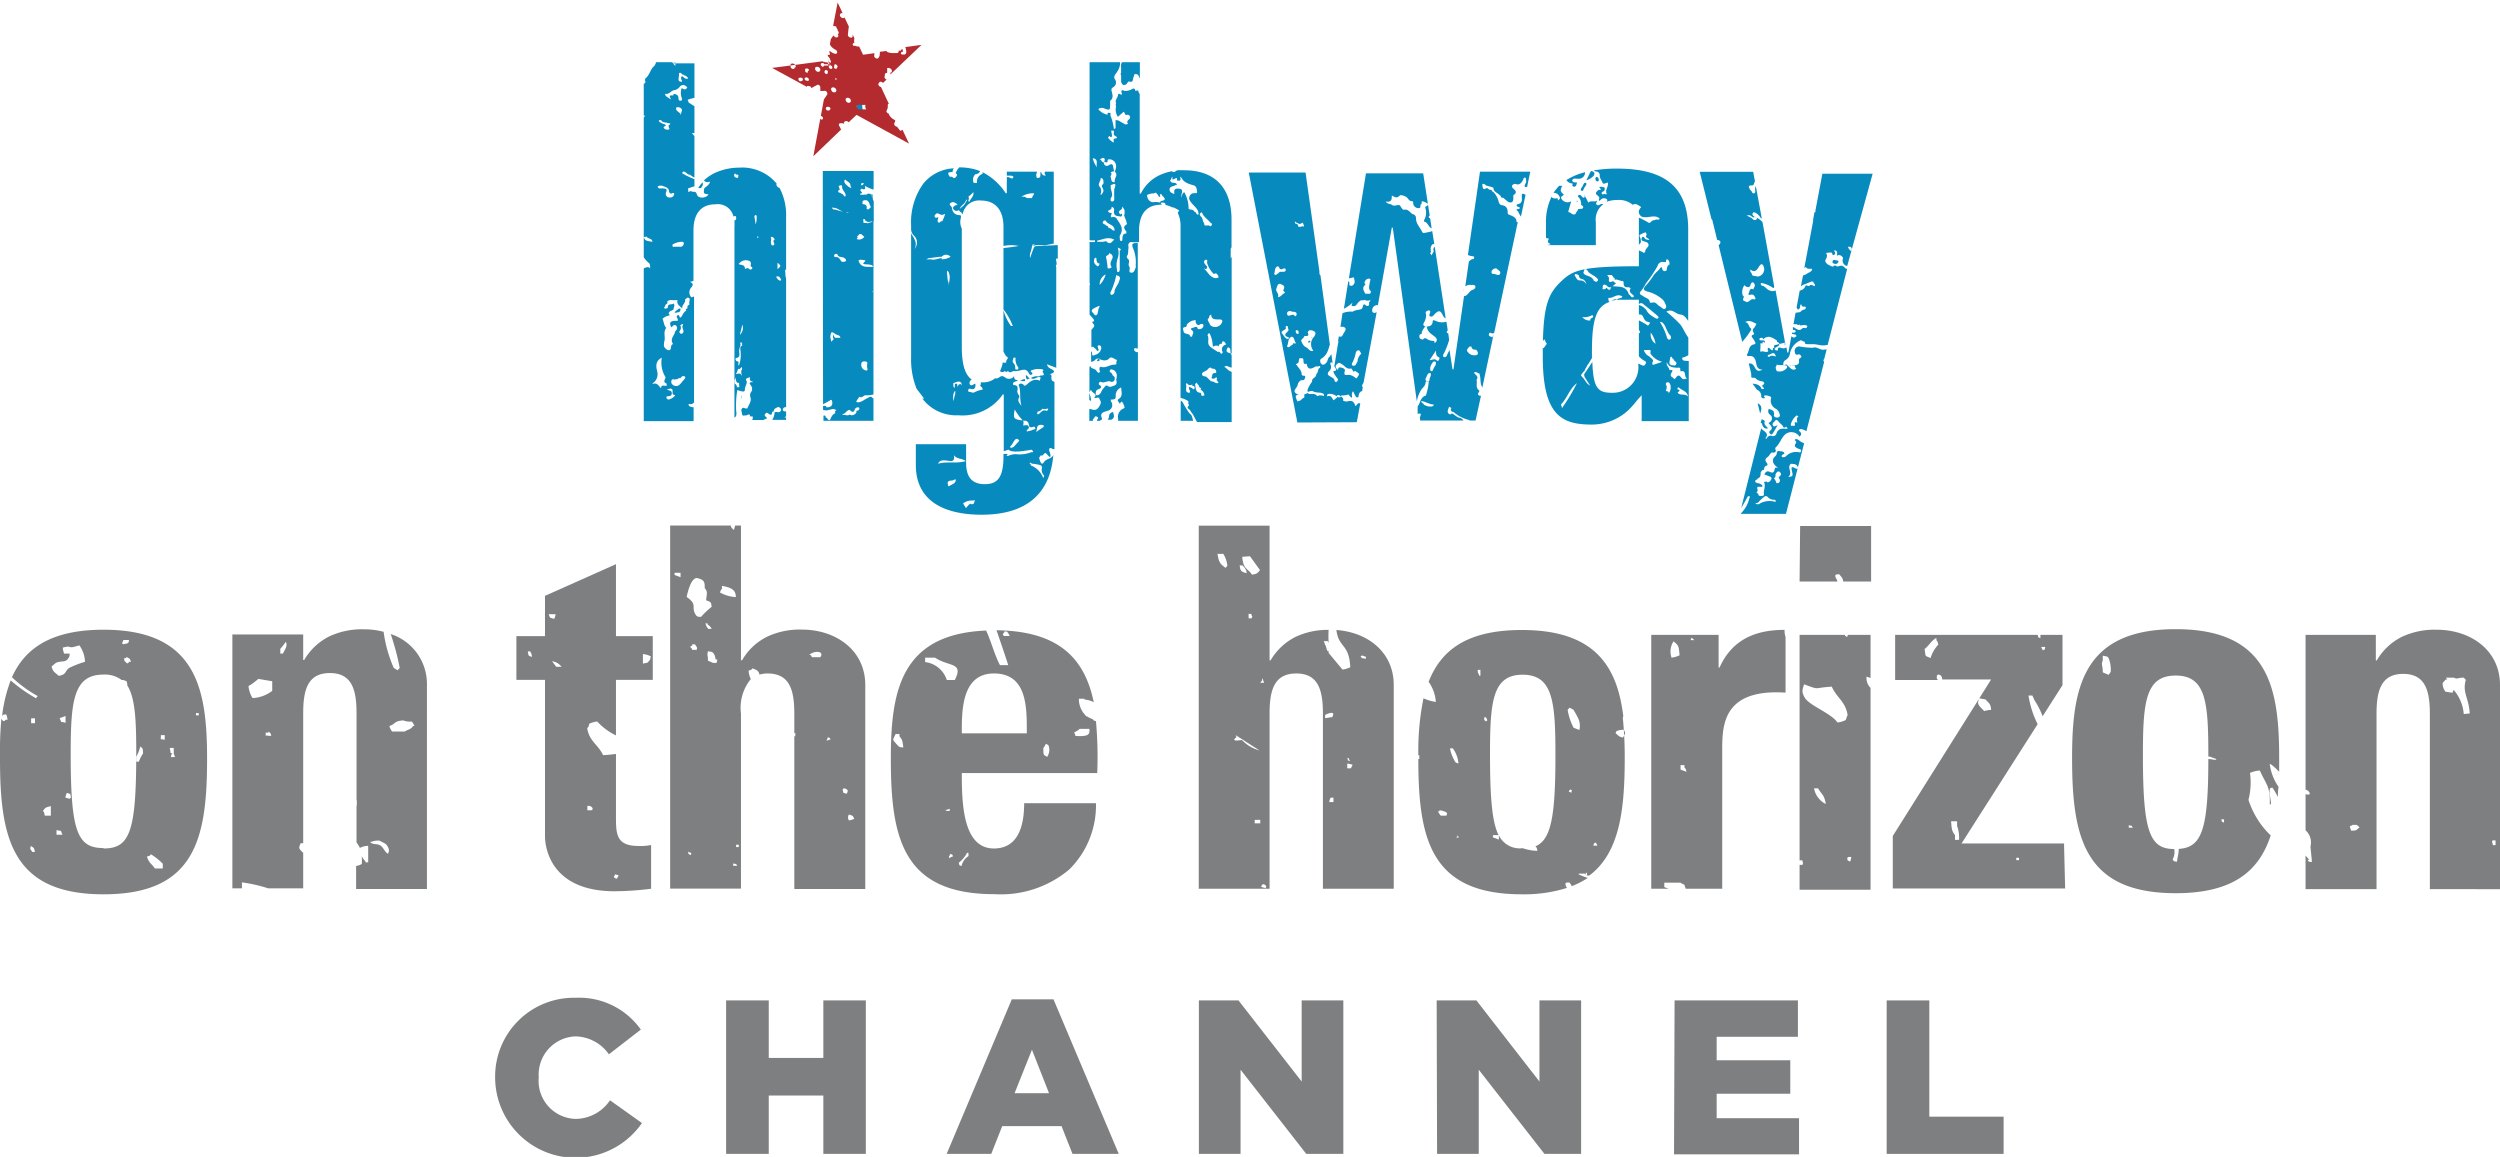 <svg id="Layer_1" data-name="Layer 1" xmlns="http://www.w3.org/2000/svg" viewBox="0 0 180 83.3"><defs><style>.cls-1{fill:#078bbf;}.cls-2{fill:#b42b2f;}.cls-3{fill:#7e7f81;}</style></defs><title>HighwayOnTheHorizon-4C</title><g id="highway_on_the_horizon" data-name="highway on the horizon"><path class="cls-1" d="M144.55,95.39l.18.73a.88.88,0,0,0,.05-.15c.09-.29,0-.49-.23-.58M66.88,71.81c0,.17-.14.45.23.42h0l0,0s0,0,0,0h0c0-.13-.17-.25,0-.4.13.09.23.24.42.18,0-.11-.1-.15-.17-.21a.15.15,0,0,1-.13-.07.14.14,0,0,1-.16-.1c-.23-.12-.18.08-.18.18m.59.88c0-.08-.07-.11-.12-.16a.3.3,0,0,0-.44.1.67.67,0,0,1-.42.22c-.2.06-.32.3-.59.26-.06,0,0,.11.06.18l.33.22c0-.1-.23-.32.12-.29h0s0,0,.07,0l0,0h0s0-.11,0-.11.35,0,.36.28c0,.09,0,.23.16.21s.08-.16.06-.24a1.11,1.11,0,0,1,0-.65c.12,0,.23.17.36,0m-.33,1.52a.34.34,0,0,0-.41-.14c-.08.3.31.31.33.56,0-.17.09-.28.08-.42M66.42,84c0,.07,0,.12.06.12a4.38,4.38,0,0,1,.51,0,.24.24,0,0,0,.24-.24.11.11,0,0,0-.07-.12,1.33,1.33,0,0,0-.74.2m.91,3.93c.06.28-.25.41-.21.67-.18-.18-.42-.3-.34-.61h0a1.93,1.93,0,0,1-.48,0c-.1,0-.28.08-.25.12s0,.15-.08.18-.07.2-.17.26c.08.1.18.06.28,0,0-.36.3-.18.42-.31.12.15,0,.27,0,.39s-.28.12-.34.27.17.18,0,.21a1,1,0,0,0-.46.23c.1.21.09.47.27.66-.22.27-.07.6-.12.89a1.49,1.49,0,0,0-.05.36c0,.21.31.43.44.33s0-.34.22-.42c-.21-.3,0-.54.12-.78,0-.08.06-.18.12-.23s.07-.2,0-.29-.18-.09-.26,0a.47.47,0,0,1-.1.1c-.17-.31-.11-.44.23-.47l.23,0,0-.14c-.08-.09-.12-.2,0-.26s.1.09.15.15.14-.08.18-.15a.76.76,0,0,1,.29-.35c-.09-.1,0-.12.07-.15s0,0,0-.06,0-.17.14-.18a1.49,1.49,0,0,1,0-.21c0-.09.07-.2,0-.27s-.2-.06-.18,0m-.51,2.45a.12.12,0,0,0,.21.06c.17-.16-.08-.37,0-.55s0-.1-.1-.07a.16.16,0,0,0-.07.07c.11.19,0,.33-.09.49m.38,3.19c-.11-.11-.18,0-.27.1a.38.38,0,0,1-.16,0c0,.12-.15.06-.22.1s-.22-.09-.27.07,0,.26.15.36c.36.16.5-.14.68-.34s.21-.23.09-.34m-.67,1.37c-.27,0-.13-.25-.19-.38s-.21-.08-.4,0c.2.06.37.07.36.26s-.13.19-.26.21-.14,0-.12.12a.15.15,0,0,0,.21.1.84.84,0,0,0,.4-.27M66,94.15c0-.06,0-.17,0-.18-.31-.11-.1-.3-.08-.46a2,2,0,0,1-.27-1.41c-.46.24-.43.6-.33,1a.78.78,0,0,1-.33.85S65,94,65,94c.32-.14.42.16.6.3,0-.32.3-.11.44-.19m.24-18h0Zm-.83,3.81a1.82,1.82,0,0,1,.33,0c.14,0,.28.06.19.24s0,.39.2.41.38-.06.37-.32a.05.05,0,0,1,0,0h-.13a.14.14,0,0,1-.19,0l-.05-.11c0-.29-.29-.33-.5-.42h-.19c-.32.1.07.18,0,.28m.07-5c-.14,0-.17.06,0,.17s.29.1.38.18-.27.1-.1.25a.3.3,0,0,0,.31.07c.13,0,0-.13,0-.21s0-.07,0-.08c.28-.2,0-.13-.09-.18s-.35,0-.45-.2h0m.88-3.12h0M70.86,79c0,.1.14.15.22.16s.08-.12.08-.19-.16,0-.23-.13a.14.14,0,0,0-.07.16m.29,6.33c.15.15.48,0,.49.39.11-.07.22-.09.31,0s.14,0,.18,0,.05-.14,0-.15-.12-.07-.07-.18a.21.21,0,0,0-.07-.23.61.61,0,0,0-.79.19m1.12-3.39.09.55a1.61,1.61,0,0,0,.07-.53c0-.06,0-.15-.08-.14a.1.1,0,0,0-.08.12m.28,1.51,0,0a.36.36,0,0,1,0-.09l-.08,0s0,.06,0,.09m.13,12.65Zm-1.2-6.4c-.07.3-.13.52-.18.74a.69.69,0,0,0,.18-.74m0,1.36a.11.11,0,0,0-.13-.07c-.06,0,0,.09,0,.15s-.12.33-.1.51.09.4-.21.46c-.08,0-.06.13,0,.2s.2,0,.16.14a1.06,1.06,0,0,0,0,.31h0a1.52,1.52,0,0,1-.18.5c.17,0,.35-.15.41.18,0-.22-.07-.35,0-.47s0-.15,0-.22c-.1.08-.2.33-.31,0h0l.14-.18a2.28,2.28,0,0,0,.07-1.1c0-.11,0-.19.1-.24s0-.12,0-.18m-.16,2.84h0l0,0h0v0h0c-.28.06-.22-.2-.3-.39,0,.15-.06.25-.09.34s.25.18.2.37c.06,0,.12,0,.16,0s0-.21,0-.32m2.28-10.49c.11.19-.09.43.1.6.35,0,0-.28.13-.38s0-.09,0-.13a.17.17,0,0,0-.22-.09m.42,2.93c.06.08.12.18.23.2s.1-.08.06-.13-.09-.18-.21-.17-.13,0-.08.1m0-1.93Zm.06.85c0,.17,0,.32,0,.46.27-.24.27-.24,0-.46m.07,9.64h0m-7.6-24H68V73.4a3.25,3.25,0,0,0-.42.11c-.14,0,0,.14,0,.22L68,74v1.92a.86.86,0,0,1-.24,0c.12,0,.14.17.24.21v3a.54.54,0,0,1-.18-.1.71.71,0,0,1-.14-.1c-.23,0-.29-.26-.51-.22l-.06.11a5.2,5.2,0,0,0,.89.43v.53c-.15,0-.29.1-.45.12,0,.09,0,.18,0,.26l.08,0c.09-.11.18,0,.27,0H68c.08,0,.14.07.18.2.09.29.62.29.83,0-.11-.07-.33,0-.33-.18s0-.29.14-.37a.88.88,0,0,0,.24-.23c.07-.07.07-.17,0-.14a.33.33,0,0,1-.38-.1,3.33,3.33,0,0,1,.69-.49,4.18,4.18,0,0,1,1.85-.43,3.23,3.23,0,0,1,2.7,1.15.14.14,0,0,0,0,.14.27.27,0,0,0,.2.16,4.15,4.15,0,0,1,.48,2.1v3.77s-.1.07-.07.14,0,.37.07.51v9.28a.2.2,0,0,0-.24.17c0,.1.13.16.24.12v.36l-.13.1a.28.28,0,0,1,.13,0v.16h-1a1.08,1.08,0,0,0,.17-.55.53.53,0,0,1,.25,0,.2.2,0,0,0,.22-.18c0-.12-.2-.22-.23-.19s-.33.09-.29.32c-.2-.08-.07.36-.31.2s-.23-.13-.33,0,.14.17.13.31a.72.72,0,0,0-.24.1h-.8c0-.09.08-.19,0-.26l-.08,0s0,0,0,0H72c0-.27-.2-.06-.31-.07s-.24.08-.26-.1-.11-.29,0-.4.19,0,.26,0,.12,0,.12,0c.09-.28.35-.53.2-.86,0-.08,0-.16,0-.19s.11-.19.15-.29a.14.14,0,0,1,0-.15l-.1-.18c-.09-.1-.13-.18,0-.22l.13,0,0-.06a.06.06,0,0,1,0,0c-.06,0-.15,0-.19-.12s.09-.21-.1-.15-.23.1-.15.24-.12.4-.12.62-.22.12-.34.1-.13-.08-.21-.05a7.21,7.21,0,0,0-.08,1.39c0,.18.1.46-.12.58l0,0V82.68a3.19,3.19,0,0,0,0-.45A.18.18,0,0,0,71,82c0-.13-.11-.1-.19-.06a1.16,1.16,0,0,0-1.3-.88c-.89,0-1.58.5-1.58,1.9v3.61l-.15.06-.11,0c.15.1.31.16.11.41a.52.52,0,0,0,0,.72l.19-.06v7.64c-.09.06-.17.15-.31.1s-.07.15,0,.17.18.08.28.06v1H64.35v-11c.16-.06.31-.16.46,0,0-.14,0-.28-.06-.36a2,2,0,0,1-.4-.43V83.44h0c.12.24.13.24.62.32,0-.26-.33-.2-.42-.38l-.2.05,0-.06V74.82l.1-.14-.1,0V72.37c.09,0,.15-.12.11-.17s0-.15,0-.2c.3-.21.34-.6.59-.85a.5.5,0,0,0,.18-.32H66.4l.22.27a1.22,1.22,0,0,0,0-.27M145,96.61l-.16-.08-.07.27c.1,0,.1.1.13.18s.16.29.39.21c-.1-.16-.31-.25-.23-.48,0,0,0-.1-.06-.1M91.53,80.52a1.54,1.54,0,0,1,.92-.25c0,.14-.16.21-.13.34h-.39c-.13-.1-.13-.1-.4-.1m-.24,12.22c.08.22,0,.26-.19.21,0-.15,0-.32-.13-.45s0-.26,0-.39l.15,0a1,1,0,0,0,.16.66m.85.54a.11.11,0,0,0,.17,0,.08.08,0,0,0,0-.13c-.15-.08-.07-.15,0-.17a1.43,1.43,0,0,1,.68-.07c.08,0,.2.06.11.13s.09.17.06.27-.26,0-.34.13a.73.73,0,0,0-.58.11c.24.16.4-.09.59-.07l.1,0a2.38,2.38,0,0,1-.05.26c-.37-.16-.64,0-.91.25s-.22,0-.33,0a.2.2,0,0,0-.24,0c-.1.07,0,.14,0,.2.12.42,0,.85.16,1.36-.2-.24-.31-.4-.16-.61,0-.06,0-.13-.05-.18s-.07-.15-.1-.23c.08-.4,0-.46-.28-.48-.1-.29.22-.2.33-.35-.19,0-.29-.08-.27-.3a.43.43,0,0,1-.58.15c-.11-.06-.25-.2-.4-.11s-.25.18-.38.12a1.36,1.36,0,0,1-.85.3h-.18a.13.13,0,0,0,0,.13c-.12.12,0,.16.06.23a.37.37,0,0,1,.07.16,2,2,0,0,0-.65.22.52.52,0,0,1-.24-.05c-.07,0-.18,0-.16-.12s.1-.13.21-.09.3,0,.31-.21,0-.2-.15-.11-.23.06-.27-.06a.27.27,0,0,1,.16-.3l0,0c-.45-.31-.72-1-.72-2.35V88h0c0-.07,0-.15,0-.23l0,0V84.6h-.06l.06,0V82.81a1.09,1.09,0,0,1-.06-.8c0-.08,0-.17-.07-.17-.38,0-.54-.21-.58-.52,0-.13-.29-.23-.09-.36s.35,0,.5.13c-.3.06-.42.23-.26.37s.27.05.41,0h0c0-.24.24-.36.38-.53l0-.09h.07l0-.12s.08,0,.06.09-.06,0-.1,0a.1.1,0,0,1,0,.15c-.09.22-.31.31-.45.48h0c0,.09,0,.12.09.16a.47.47,0,0,1,.16.19,1.2,1.2,0,0,1,1.33-1c1,0,1.61.65,1.61,1.9v1.37a2.72,2.72,0,0,1,1.1,0c-.36.06-.72.11-1.1.15v4.42a4.48,4.48,0,0,1,.67,1.19l-.13,0a3.44,3.44,0,0,1-.54-1.14v3h0c.09.13.12.27.27.37s-.15.24-.06.39a.33.33,0,0,1-.26,0,2.15,2.15,0,0,1-.2.62l0,0a.22.22,0,0,0,.34,0,.14.14,0,0,0,.23,0c.18.21.3,0,.45,0a.31.31,0,0,0,.19,0c.3,0,.65-.29.87.17m.78,2.23h0m.61.3c0,.1-.06.19-.15.16-.26-.09-.36.12-.52.23s-.11-.08-.1-.16a.54.54,0,0,0,.36-.22c.14.08.27,0,.41,0m-.45,1.4-.43.29c.11-.17,0-.52.33-.52.09,0,.19,0,.23.06s-.06.13-.13.17m-.2,2.66c.12,0,.24.07.19.27a.55.55,0,0,0,.13.45c.08.11,0,.13,0,.18s-.06,0-.07-.06a1.49,1.49,0,0,0-.86-.81c.06-.09-.11-.12-.07-.18s.13.06.21.06a3.15,3.15,0,0,1,.52.09m-.61-2.49-.33.08,0-.1c.08-.07.2-.13.13-.27s-.24-.07-.4-.06a.55.55,0,0,0,0-.38s0,0,0,0h0l-.15,0c-.53-.09-.57-.14-.45-.78a3.87,3.87,0,0,0,.6.81h0s0,0,0,0l.06,0c.27,0,.33.11.37.34s.25.1.39.09c.2.24-.11.17-.16.25M91,98.53c-.1,0-.16.14-.29,0a1.46,1.46,0,0,0,.27-.38c.09-.13.22-.34.41-.07l-.39.43m-.56-3.16h0M87,94c0,.07,0,.13-.07.19a.68.68,0,0,1,0-.14c0-.08-.17-.13-.18,0s0,.14,0,.21h0c-.14,0-.1-.2-.11-.32.42-.18.55-.16.63.15-.06-.09-.19-.14-.24,0m-.36,1.23c-.07-.2-.08-.71.11-.83h0a1.3,1.3,0,0,0,0,.21c-.06.21-.11.41-.15.62m-.82-10.38c-.27,0-.51.17-.78.08l-.35,0h0a.08.08,0,0,0,0,0l.18-.08.79-.1h.15s0,0,0,0a.42.42,0,0,1,.64,0,1.24,1.24,0,0,1-.64.18m.51,1.86c0-.11,0-.22-.07-.32l-.06-.61s0-.22.12,0a1.29,1.29,0,0,1,.08.28c0,.24-.05.47-.07.7m-1.17-6h0l0,.06v-.07m.13.95c.09-.06.13-.2.27-.15s.24.15.4.07.09,0,.07.09-.11.28-.17.41c-.12-.08-.16.17-.28.07s0-.24,0-.37l0,0c-.08,0-.16.09-.24,0a.07.07,0,0,1,0-.11m1,1.5h0m1.41-2.88a1.52,1.52,0,0,0,.35-.32c.06.3-.2.47-.29.7-.06,0-.06-.06-.07-.1a.28.28,0,0,0,0-.28m.15,22.12c-.08,0-.21.2-.32.31l-.21-.33a1,1,0,0,1,.65-.21s.08,0,.1,0h0l.11-.05c-.08.13,0,.38-.33.3m-1.06-1.67c-.05.2-.28.26-.44.36s-.08-.09-.14-.16c0-.28.28-.18.42-.25s.2-.07.16,0m-.64.33,0,0h0s0,0,0,0h.06l0,0m0-1.73c.4.08.5,0,.46-.4.18.3.56.21.85.43-.69.2-1.37,0-2,.19.08-.21.28-.29.66-.22M92.26,84c.1,0,.21.06.32,0h.21l.27,0a1,1,0,0,0,.46-.05h.07a1.4,1.4,0,0,1,.28-.06V78.71h-.63c-.06.11,0,.19.06.28h0c-.21,0-.21,0-.37-.27-.08.15.11.47-.27.44a.39.39,0,0,1,0-.39s0,0,0-.06H90.49V79l.34,0,.13.06c0,.18-.12.15-.24.09s-.22-.08-.23,0v.12a.43.43,0,0,1,0,.16v.83h-.08a4.39,4.39,0,0,0-1.66-1.51.24.24,0,0,0,0,.12h0a.57.57,0,0,0-.4.65l-.24,0a.54.54,0,0,1,.12-.63.36.36,0,0,0,.34-.22,4.14,4.14,0,0,0-1.5-.27,1.08,1.08,0,0,0-.21.3c0,.06-.11.09,0,.16s0,.2-.08.28-.16,0-.23-.06a.7.7,0,0,0-.16,0c-.1-.16-.25-.34.12-.34,0,0,.09,0,.08,0a.38.38,0,0,1,.09-.27,3,3,0,0,0-2.2,1.1h0a4.76,4.76,0,0,0-.88,3v.26a.25.25,0,0,0,0,.07.72.72,0,0,0,.24.45.67.67,0,0,1,0,.92l0,0c.26-.46-.07-.78-.24-1.13v6.19l0,.07,0,0V92.1A5.62,5.62,0,0,0,84,94.35l.54.7h-.13A3.06,3.06,0,0,0,87,96.25a3.52,3.52,0,0,0,3.2-1.5h.07v4.07a.34.34,0,0,0,.21-.06c.06,0,.14-.06.18,0s.35.12.53.1c.37,0,.73-.08,1.11-.13h0a.83.83,0,0,0,.08.12l0,.06-.13,0a2.3,2.3,0,0,1-1.1.14,1.28,1.28,0,0,0-.57.13s-.12,0-.15,0,.13,0,.1-.14a1.27,1.27,0,0,0-.28,0v.17c0,1.5-.42,2-1.34,2s-1.35-.5-1.35-1.54V98.33H83.94v1.5c0,2.65,2.12,3.58,4.74,3.58,3.25,0,4.94-1.54,5.16-4.31l0,0c-.12.31-.5.25-.68.53s-.27-.07-.32-.23.07-.17.09-.27c.19.1.21-.18.37-.16l.23.25c.06.06.08,0,.1,0s0-.27-.09-.4l0-.13c.08-.19.21,0,.31,0l.07,0V93.85l-.17-.09a.05.05,0,0,0,0,0,1.17,1.17,0,0,1-.05-.11v-.09a.5.5,0,0,0,0-.12c0-.11,0-.14-.14-.11l0,0a.91.91,0,0,1,.17-.09c.28-.11.12-.24,0-.3s-.32-.15-.34-.36l.66.25V85.58h0a.11.11,0,0,1,0-.14c.08-.16-.05-.31,0-.47l.11,0V84h-.05l-1.51.07c-.12,0-.15.08-.18.16-.09.23-.17.45-.25.69-.07-.29.1-.53.13-.8s.12-.17.25-.18m50.92,3.68c.21.09-.06.26.06.37l.23.11c.22,0,.31-.31.55-.18l.1-.09c-.09-.13-.11-.32-.37-.26s-.11-.12-.09-.22.09-.28.28-.16c.05-.14.18-.26.08-.42s-.22-.1-.28.11-.29.17-.43,0a.86.86,0,0,0-.13.73m.26-5.8c.14.17.36.16.48.33a.18.18,0,0,0,.26,0c.08-.11,0-.15-.11-.18-.18.14-.26-.11-.4-.11l-.23,0m.31,3.9c-.09.15.09.23.1.36s.24.1.36.14.42-.08.49-.35a.44.44,0,0,0,0-.34c-.1-.28-.22-.21-.35,0s-.29.45-.59.21m.84,4.9c-.05,0-.23,0-.21.11s.16.07.25.08.12,0,.14.07-.06.11-.12.13-.25,0-.21.06,0,.3,0,.44,0,.12.12.09.3.11.44,0a.06.06,0,0,0,0-.06c-.09-.28.08-.2.17-.11s.17.15.18,0,.09-.08.15,0h0c0-.18.29-.14.31-.34s-.22-.1-.16-.26c-.33-.23-.65-.44-1-.1m1,1.81c-.07,0,0,.09-.07.14s0,.24.05.34a.67.67,0,0,0,.74-.25l0-.12c-.24-.13-.52,0-.77-.11m0-.52c-.15-.35-.19-.36-.5-.18-.05,0-.15,0-.11.12a.1.1,0,0,0,.14,0c.15-.11.29,0,.47,0m3.5-5.64Zm1.8-2a.08.08,0,0,0,.13,0,.24.24,0,0,0-.1-.25c-.08,0-.14,0-.17,0s.07.18.14.24M146.71,96h0m.33,1c.07,0,.24.07.19-.13s.1-.09.17-.09c0-.16-.09-.34.1-.46-.05,0-.12-.07-.14-.06a1.2,1.2,0,0,0-.42.64c0,.06,0,.15.1.1m-2.63,5.61c0,.08.15,0,.19.06a1.43,1.43,0,0,1,1.16-.2s.06,0,.09,0,0-.14-.12-.14a.57.57,0,0,1-.43-.17c-.13-.15-.23-.09-.33,0a3.32,3.32,0,0,0-.38.37c-.06.06-.22,0-.18.12m1.52-1.52s.1,0,.12,0,.18-.17.07-.29,0-.18.06-.24.08-.13,0-.22a.12.12,0,0,0-.13-.08c-.11,0-.14.09-.19.16s0,.17-.05.25-.06,0-.07.06.16.22.15.37m-4.66-19-.85-3.42h3.85l.13.7a.26.26,0,0,0-.07.16.16.16,0,0,1-.2.12c-.24,0-.17.13-.13.23a.92.92,0,0,0,.18.22c0,.06.07.16.17.11s.07-.13.06-.21,0-.22.05-.3l.43,2.33s-.07,0-.1-.07-.26-.35-.49-.38l-.09.11c0,.07.08.19.14.21a1.45,1.45,0,0,1,.59.39l.84,4.62a.06.06,0,0,1,0,0c0,.18-.06.13-.19.05a2,2,0,0,0-.71-.28c-.12,0-.05.12,0,.19.24,0,.35.28.57.34a.46.46,0,0,0,.43,0l.71,3.9c-.06,0-.11,0,0-.15h0l-.72.18c-.06,0-.14.08-.1.13s0,.21.14.25.13,0,.13,0c0-.29.16-.18.33-.15a.35.35,0,0,0,.29-.06l.07.37h.07l.22-1.17c.17.13.2.12.36,0,0-.18-.2-.11-.32-.18l0-.08.09,0c.06,0,.18,0,.17-.11s-.12-.07-.19-.08h0l0-.22c.23.09.44.39.71.07,0,0,.08,0,.12,0s.16.08.21-.14a.45.45,0,0,0-.34-.06c-.08,0-.19.08-.22-.07h0c-.06.15-.17,0-.25,0s-.13,0-.19,0h0l.15-.82.34-.05a.45.45,0,0,1,.27-.18c.07,0,.15-.09.12-.18s-.23.05-.29-.12-.11,0-.11.06a.24.24,0,0,1-.17.25.29.29,0,0,0-.09-.15l.23-1.23a.51.51,0,0,0,.41-.32c0-.11.18,0,.27,0,.15-.2.27,0,.41,0l0-.14h0a.33.33,0,0,1-.12-.19l-.13,0-.43.18h0a.72.72,0,0,0-.33.18l.16-.81c.17,0,.31-.16.48-.22l.12-.09.06-.14c-.14-.06-.34.06-.45-.14a.67.67,0,0,0-.12.06l.63-3.34h0a.18.18,0,0,0,0-.11l.1-.56.07,0s0-.09,0-.12l.5-2.65h3.62L151,85.5a.39.39,0,0,1-.3-.54s0-.08-.06-.12a.28.28,0,0,0-.38-.08c0-.16.08-.31-.12-.38,0,0,0,0-.07,0s.17.21,0,.31-.12-.1-.18-.14-.25,0-.35,0,0,.12,0,.18a.44.44,0,0,1-.06.25c-.14.18,0,.31.12.41a3.13,3.13,0,0,0,.32.15H150c.1-.17.22,0,.32,0,.28-.1.37-.08.58.16H151l-1.41,5.49h-.09c-.33.1-.65-.07-1-.06-.11,0-.22,0-.34,0s-.24,0-.21-.18h0s0,0-.06,0-.15-.1-.24-.1a1.28,1.28,0,0,0-.78,1,.66.66,0,0,1-.34.44.33.33,0,0,0-.13.32l.09.06c.14-.17.2,0,.28.06s.31.39.57.15c-.11,0-.07-.18-.17-.23s-.14,0-.21,0a.09.09,0,0,1-.11,0s0,0,0,0,.07,0,.11,0,.14,0,.21,0,.44,0,.35-.36c0,0,0-.1.08-.15s.14-.1.06-.19-.13-.11-.21-.07-.2,0-.22-.17a.32.32,0,0,1,.36-.41,5.86,5.86,0,0,0,.93.09c.32-.12.56.23.88.12l.12,0-.18.7h0c-.08.06-.06.12,0,.19l-1.28,5a.86.86,0,0,0-.44-.16c-.18.1-.06.14,0,.21s.1.19,0,.28-.06.06-.1,0a.69.69,0,0,0-.94-.14c-.34.27-.42.72-.76,1,0,0,0,.06,0,.09.11.22-.05.28-.19.25s-.22.22-.34.31-.27.2-.1.41,0,.23-.11.28l-.06.12c0,.08,0,.16-.14.15l-.11.16c0,.16,0,.39-.22.44,0,.11-.26.1-.15.27l.11.06a.58.58,0,0,1,.38.17s0,.1,0,.1l-.34,0c-.1.11.11.3-.09.39.07.07.17.12.16.24.16.05.43.06.38-.12s.16-.58,0-.86c.1,0,.17-.06.22,0s.24,0,.31-.19-.11-.19-.21-.24l-.28-.11s-.09,0-.1,0,0,0,.09,0c.09-.17.19-.29.41-.18s.3,0,.33-.18.14-.15.28-.09c-.24-.19-.48-.36-.37-.69.05-.14.25-.2.25-.4a.14.14,0,0,1,.21-.13c.1,0,.25,0,.32.11s-.17.1-.18.23.24.11.33,0a1,1,0,0,1,.85-.28c.07,0,.18.08.21-.07s-.1-.13-.18-.17-.42-.15-.17-.41c0,0,0,0,0-.08s-.15-.12-.07-.18.2,0,.29.07a.93.93,0,0,0,.36.2l-.45,1.74a.33.33,0,0,0-.33-.24c-.07,0-.19-.09-.28.13s.23.53-.09.81c.34-.06.35-.06.28-.39s-.07-.41.25-.23a.14.14,0,0,0,.15,0l-.84,3.27h-3.26l.06-.08a2.26,2.26,0,0,0,.55-1,1.12,1.12,0,0,1,.05-.13l0-.06h-.14s0,0,0,0c-.16.28-.31.57-.48.84l1.44-5.76h0c0,.1.09.12.14.17s.46.27.16.56c0,0,0,0,.06.07h0v0h0c.07-.16.24-.28.38-.23a.26.26,0,0,0,.36-.18c.11-.32.35-.36.62-.33.07,0,.14,0,.17,0s-.06-.12-.11-.16h0v0h0c-.06.1-.17.11-.21,0s-.2-.2-.28-.31-.2-.23-.28-.12-.25.19-.17.35.21,0,.33,0c-.11.18-.2.37-.31.53s-.14.15-.23.06a.12.12,0,0,1,0-.2c.21-.16.13-.3,0-.44s-.13-.1,0-.19a.32.32,0,0,0,0-.53.31.31,0,0,1-.08-.42c.2.08.43.11.36.44,0,.15.14.19.26.18a.16.16,0,0,0,.15-.24.57.57,0,0,0-.27-.39.64.64,0,0,1-.34-.76v-.08a.73.73,0,0,0-.41-.12s-.13,0-.1.07.12.14,0,.14-.21-.06-.2-.14a.49.49,0,0,0-.31-.48L144.2,94l0,0c0-.07.09,0,.17,0s.39.09.45.34c0,0,.06.06.17,0s-.29-.19,0-.31c.08-.12,0-.17-.08-.22a.76.76,0,0,1-.52-.23c-.06-.06-.22,0-.3-.07l0-.15a.31.31,0,0,1,0-.1s0,0,0,0h0l-.18-.74h.07c.25,0,.31.2.41.36s.23.24.51.08c-.37,0-.42-.25-.47-.53s-.19-.5-.54-.44c-.08,0-.15-.06-.1-.13.17-.24.08-.62.5-.72.23,0,0-.29-.05-.38s-.24-.23,0-.32c.09,0,.05-.1,0-.17s-.07-.24.07-.32l.07-.12a.89.89,0,0,0,.08-.17h0c-.24-.09-.46-.31-.81-.12.29.05.24.35.42.46a.11.11,0,0,1,0,.12,5.26,5.26,0,0,1-.63.84L141.74,84a.31.31,0,0,0,.13-.19c0-.13-.07-.13-.14-.17s-.07,0-.09,0l-.36-1.47h0l0,0m-74.53,6.5-.19.16c.11.08.2,0,.28,0a.17.17,0,0,0,.15-.16s0-.1,0-.11-.13,0-.19.08m25,5.09s0-.07,0-.08-.17,0-.34.12c.17,0,.26.06.34,0M71.34,95s0,0,.06-.07,0-.11,0-.13,0,0,0,.1,0,.1,0,.1M145,91.05a0,0,0,0,0,0-.08.13.13,0,0,0-.09,0s0,.06,0,.09l.08,0M127.25,81.4c-.07,0-.07.11,0,.13s.15.29.26.41l.33-1.56h0c-.18-.1-.29-.17-.27.15s0,.44-.27.52c-.12,0-.15.13,0,.19s.22.09,0,.17M92,93.63c.05,0,.15,0,.14,0s-.15-.21-.28-.28c0,.12,0,.29.14.33m19.5,1.54c.17,0,.22-.18.36-.22s-.07-.31.18-.28c.07-.1.14-.07.21,0,.22,0,.44-.06.59.15a.55.55,0,0,1,.47,0c.06-.17-.06-.19-.18-.23s-.44,0-.63-.14l-.09,0h0c-.12,0-.32.18-.26-.1a2.17,2.17,0,0,1,.32-.57l0-.07c0-.2.33-.23.3-.48h0c.14-.09.1-.27.18-.38s.13-.07.1-.16-.12,0-.17,0a.3.3,0,0,0-.16,0c-.29.17-.56.29-.64-.2-.39.1-.1-.38-.34-.4l-.16,0c-.11.11,0,.31-.19.39s0,.08,0,.14.35.35.33.63a.11.11,0,0,0,.11.1c.09,0,.17,0,.14.13s-.08.21-.2.19-.25.11-.31.25a.84.84,0,0,1-.15.33c-.24.29,0,.38.19.48-.19,0-.23.07-.19.21a1.31,1.31,0,0,0,.12.27m-.2-4.18h.06l0-.06c-.12-.13-.07-.39-.3-.43-.3.15-.2.48-.33.7.17.16.23-.06.35-.09s.05-.2.19-.12m-.47-.33c.07,0,.12-.11,0-.13-.37-.13-.11-.29,0-.43s0-.14,0-.22,0-.14-.08-.15-.09.07-.07.15-.1.12-.17.17-.2.11-.1.22.19.32.36.39M110,87.74c.24,0,.33-.24.52-.31,0-.07-.17-.12-.11-.21.13-.26,0-.34-.21-.42s-.25.2-.31.36.24.36.11.58m0-1.68c.08-.08.15-.17.27-.14h.07c.09,0,.25,0,.23-.15s-.15-.09-.24-.05a.15.15,0,0,1-.22-.09c-.11-.21-.2-.05-.26,0a.88.88,0,0,0-.07.29c0,.07-.08.15,0,.2s.15,0,.2-.08m.69,2.85c0,.41.37,0,.51.16s.17,0,.18-.13,0,0,0,0c-.08-.17-.26-.09-.38-.15s-.33,0-.31.16m.76,1.06,0,0,0-.05a.07.07,0,0,0,0,0s0,.06,0,.06m-.08.13c-.07,0-.07.07-.05.13s.05.13.12.13.09,0,.08-.12-.06-.14-.15-.14m-.14-7.83.06.16c.15,0,.2.09.21.22h.2a.08.08,0,0,1,.14,0c.13-.08,0-.18,0-.27s-.27.18-.36,0a.18.18,0,0,1-.17-.09l-.1,0m.61,8.38-.12.16a1,1,0,0,0,.18.35c.06.1.18.13.27.2s.22.28.43.19a.76.76,0,0,1,.05-1c.18-.26.12-.4-.19-.47l-.16,0c0,.06-.14.08-.09.19s.06.24-.14.22-.12.15-.23.17m2.55,2.27c0-.1,0-.2.19-.17s.32.13.29.24c-.14.46.2.24.37.3a.94.94,0,0,1,.32.15c.09.06.14.16.22,0s.2-.2,0-.33a2,2,0,0,0-.19-.12c-.05.06-.09.09-.14,0s-.1-.17-.13-.17c-.31.08-.45-.18-.65-.3s-.24-.14-.38,0-.09.28.07.39m1.07-.32c.08.09.13,0,.2,0l.16-.29c0-.24.12-.39.26-.55l-.12-.21c-.14-.06-.21,0-.27.13a2.59,2.59,0,0,1-.25.74.17.17,0,0,0,0,.21m1.29-5.22.06-.12h0c-.25-.2-.11-.45-.09-.69,0-.08.1-.17,0-.22s-.19,0-.27.06-.08.16-.13.23h0s.11.09.07.13c-.27.23-.1.43,0,.65l.37,0m3.78,3.3c.08-.1.17-.14.28-.05a.87.87,0,0,0,.39.14c.13,0,.18,0,.16.17a.08.08,0,0,1,0,0c.24-.15.21-.33,0-.49s-.48-.31-.54-.64c0-.09-.13-.08-.18,0a1,1,0,0,0-.14.22l-.06.12c.07.16-.13.12-.15.2s-.05.28.16.31m1,.84-.44.66c.19,0,.33-.13.49,0s.15,0,.2-.06,0-.13,0-.14c-.24-.08-.22-.27-.23-.47m0,.9s0-.12-.07-.13-.1,0-.11,0-.28.32-.23.56c0,.05,0,.12.07.13a.12.12,0,0,0,.13-.08c0-.06.05-.12.09-.21a.48.48,0,0,0,.12-.3m-.14,3c-.33,0-.59-.22-.92-.25,0,.16.19.14.19.27l.29.11c.18,0,.34.07.44-.13m-.5-1.66c.08,0,.21-.07.18-.16s.18-.29.05-.46c-.22,0-.23.24-.32.37a.17.17,0,0,0,.09.25m2.91-2.17a.54.54,0,0,0,.52.28c.21,0,.28-.09.19-.28l-.08-.12c-.16,0-.3,0-.35-.23l-.13,0c-.1.11-.25.22-.15.39m.8.35,0,0h0l0-.05h0m.6-10.29h0Zm.35,1.59h0m0,2.57c-.06.1,0,.23.12.21s.38.19.47,0-.14-.27-.27-.4a.36.36,0,0,0-.32.18m-3.12,10.49Zm-10.88.43-3.5-18H112l1,7.14a.1.1,0,0,0,0,.07c0,.07,0,.15.07.18l.68,5,0,0c-.12.37-.19.76-.6,1-.13.06-.13.28,0,.4s.27,0,.37-.13.07-.32.23-.41a1.63,1.63,0,0,1,.11-.17l.1.74,0-.1,0-.05c-.1,0-.23,0-.16.16a.4.4,0,0,1-.1.47c-.17.19-.1.28.07.38s.32.15.33.37c.15.07.19,0,.24-.14l-.05-.09a2.11,2.11,0,0,1-.26-.4c-.08-.18.07-.11.12-.14l.07-.09-.15-.23h0l.27-1.66c0-.05.07-.11,0-.16l.06-.35c.23.12.27-.1.36-.24s.23-.33,0-.42a.31.31,0,0,0-.25,0l.15-1a1.58,1.58,0,0,1,.74-.11h0c.19-.14.44-.11.65-.2l.08-.17c0-.08.06-.22.17-.12s.31.16.27-.14c0-.06.08-.13.12-.19-.12,0-.25.06-.37,0s-.1,0-.14,0l-.19,0a1,1,0,0,0-.3.29.27.27,0,0,1-.32.12c-.12,0,0-.15,0-.23a2.51,2.51,0,0,1-.61.43l.32-2a.26.26,0,0,1,.06.29c.15.1.25.07.35-.08s0-.31,0-.47l-.37.07,1.23-7.56h4.12l.47,3.05a.1.1,0,0,0-.07.08c0,.09.05.1.1.11l.11.72c-.25-.1-.27-.44-.54-.48a.2.2,0,0,1,0-.12,1.08,1.08,0,0,0,.08-.88.13.13,0,0,1,.06-.11c.08,0,.19-.13.11-.19a1.3,1.3,0,0,0-.38-.17c-.1,0,0,.16-.09.21s0,.24-.11.28a.38.38,0,0,1-.46-.4s0-.09-.07-.09c-.21,0-.26-.15-.37-.26s-.45-.23-.53-.15c-.25.26-.39.06-.57,0,0,.27,0,.5-.44.43.14.21.35.15.46.25s.36,0,.49,0,.21.38.39.34c.34-.06.43.29.68.34a.28.28,0,0,1,.16.27c0,.42.3.65.45,1,0,0,.08.08.11.07s.38-.06.61-.14l.15.93c-.1,0-.17,0-.24.2s.06.35-.07.5a.21.21,0,0,1,.13.13c0-.12.17-.27.13-.35s0-.24.08-.29l.79,5.17a.57.57,0,0,1-.2-.21c-.17-.38-.3-.4-.6-.1a.47.47,0,0,1-.14.14.18.18,0,0,1-.21,0c-.06-.06,0-.12,0-.18s.09-.14,0-.2a.1.1,0,0,0-.15,0c-.07,0-.18.09-.13.2s0,.4-.1.59-.12.21,0,.31.28,0,.37,0a.34.34,0,0,0,.22-.29c0-.16.06-.15.19-.1a1.06,1.06,0,0,0,.8.07l.1.63a.12.12,0,0,0-.07.1c0,.09,0,.1.1.09l.07.49a5.46,5.46,0,0,1-.39,1c-.05.08-.08.18,0,.23s.18,0,.23-.12.11-.23.17-.35a.56.56,0,0,0,0-.12v0l.23,1.48h.07l.76-5.27h0c.26,0,.35-.34.57-.43s.27-.15.24-.28-.22-.08-.34-.1h-.06a.71.71,0,0,0-.32.1l.26-1.79A1.89,1.89,0,0,1,124,85a.09.09,0,0,0,.13-.07.09.09,0,0,0-.07-.13,1,1,0,0,1-.37-.09l.87-6h3.31a.06.06,0,0,1,0,0l.17,0h.14l-.23,1.11c-.15,0-.26,0-.09-.3.06-.09,0-.23,0-.35-.18-.11-.16.09-.21.16s-.2.4-.51.27a.25.25,0,0,0-.26.1c-.05.09,0,.16.08.23s.36.27,0,.47c0,0,0,.14,0,.22,0,.27-.11.37-.37.27l-.36-.3c-.11,0-.15,0-.18-.13l-.15-.13c-.16-.13-.38-.2-.37-.46l-.14-.06-.31-.08c-.11,0-.18-.19-.35-.13,0,.12,0,.23.08.34s.21-.14.34,0,.24,0,.28.18l.12.08a1.54,1.54,0,0,1,.3.49c.06.17.07.42.31.44s.38.2.39.43,0,.2.16.27.5.17.48.51l.09,0-1.68,7.89c0,.1-.11.18-.28.08l-.07,0c-.17.27.09.26.22.33a.27.27,0,0,1,.06-.17l-.81,3.82s0,0,0-.06c-.19-.31-.07-.69-.22-1-.11,0-.21-.14-.34-.07s.39.27.15.53h0c.07.26-.1.57.19.77a.11.11,0,0,1,0,.09c-.19.26,0,.29.13.3l-.39,1.78h-.4l-.11-.05a2.62,2.62,0,0,1-.88-.41l-.09-.06c-.06-.14-.44-.08-.25-.39.06,0,.12,0,.15,0s-.11,0-.16,0l-.17-.08c-.05.2-.23.42.09.56.15-.16.24,0,.35.06l.11.08.11.07a.47.47,0,0,1,.38.22h-3.12a.59.59,0,0,1,0-.14.12.12,0,0,1,0-.13l.06-.21a.33.33,0,0,0-.24,0l0-.36,0,0,0,0v-.11c0-.1.09-.19.13-.29s.15-.49.46-.56a4,4,0,0,0,.21-1c0-.06-.1,0-.15-.06l-.08.1c0,.25-.2.39-.3.52a2.39,2.39,0,0,0-.33.86l-1.73-12.51h-.07l-1,5.58h0a.37.37,0,0,0-.39.5.41.41,0,0,1,.11.07,1.06,1.06,0,0,0,.19-.06l-.93,5h0c0,.13-.22.3-.07.38l-.05.31c-.12,0-.19.1-.23.23s0,.19-.1.21-.14-.09-.18-.16a2.06,2.06,0,0,1-.12-.26c-.11,0-.06.11-.1.15s.12.55-.21.11c0-.08-.17,0-.25,0s-.19.06-.25,0l-.11.08c-.1-.09-.2-.14-.29,0h0a.73.73,0,0,0-.65-.15c0,.06-.09.18,0,.15.29-.09.32.16.44.29l.24-.19,0-.09a.19.19,0,0,0,.3,0c.09.08.2.16.14.31a.9.9,0,0,0,.25.06c.41-.09.5-.05.65.34.1-.08.14-.28.34-.2h0l-.25,1.35ZM77.8,81.21l.2.22c.23,0,.43.12.65.15l.23,0c.05.11.14.1.24.06s0,0,0,0l-.08,0h-.15a1.38,1.38,0,0,1-.46-.18.89.89,0,0,0-.62-.15m.63-1.1c.11.07.25.1.32.23s.12,0,.13,0c0-.26-.27-.39-.26-.64,0-.06,0-.14-.13-.1s-.13,0-.09.14.09.15,0,.2-.08.12,0,.18m.65-.45a1.41,1.41,0,0,0,.24.13,1.19,1.19,0,0,1-.07-.2c0-.23-.26-.27-.36-.42a.2.2,0,0,0-.08.08c0,.22.16.29.27.41m.14,16.09c-.25,0-.31.29-.54.31,0,.13.19,0,.25.08l.18,0a.15.15,0,0,1,.2,0,.41.41,0,0,0,.37-.2s0-.08,0-.11.21,0,.21-.18a.08.08,0,0,0-.09-.08.23.23,0,0,0-.24.17c-.1.26-.24.14-.37,0m-1-11c.26,0,.31.21.44.35l.12,0c.17,0,.28-.11.08-.26s-.45,0-.53-.31c-.09,0-.19,0-.22.1a.11.11,0,0,0,.11.14m.34,5.83c0-.23-.23-.21-.35-.29-.3-.21-.32-.2-.38.19l.07.34c.07,0,.08-.13.17-.13a.06.06,0,0,1,0-.06c-.08-.09,0-.21-.09-.39l.19.31.39,0m1.17-7.11a.45.45,0,0,0,.55-.16L80,83.2l-.13,0c0,.1-.25.17-.11.24m.3-2.39c.12,0,.27,0,.33.14s-.06.2.08.23.14-.14.25-.15c-.16-.2-.12-.62-.56-.48l-.06.06c0,.07,0,.13,0,.2m.26,4.05c-.19,0-.39-.11-.55,0,.16.57.64.44,1,.47.08,0,0-.07,0-.12a1.76,1.76,0,0,0-.45-.07c-.08,0-.15,0-.2-.05s.13-.1.12-.2m.5,2.16h0a.08.08,0,0,0,.06.09l0,0s0-.07-.08-.07m-.08-.06h0m-.25,5.41c0-.11.08-.25-.1-.28s-.31,0-.32.2.09.38.32.44.07-.24.1-.36m-3.19-14H80.9V80a2.27,2.27,0,0,1-.64-.28s0-.08-.08-.05,0-.09,0-.13-.21,0-.19.09.12.06.2,0,0,.09.08.05c0,.12.13.42-.23.25,0,0-.08.06-.1.11l.07.11c.18.14-.14.11-.08.21H80a.56.56,0,0,0,.25,0l.08,0,.07,0c.16-.16.28,0,.41,0l-.09.07s.07,0,.11,0c0,.15,0,.31.08.4V82.3a1.43,1.43,0,0,0-.22,0,.32.32,0,0,1-.44-.18l-.09,0,0,.24c.08.1.21,0,.29.07a3.26,3.26,0,0,0,.44-.15V94.75a1.78,1.78,0,0,1-.57.06c-.15,0-.26.24-.45.1-.07.12-.15.23-.23.35l.1.06c.28,0,.47-.19.7-.3s.25-.17.4,0l.05,0v1.63H77.29v-.37s.11-.06.16.07a.14.14,0,0,1,0,.06h0c.11,0,.14.15.23.19l.07,0c.1-.19.16-.42.4-.5-.07-.11,0-.17.07-.23L78,95.79l-.31.07a.65.65,0,0,1-.43,0v-.29a.34.34,0,0,0,.1,0c.06,0,.13,0,.15.11h0c.34,0,.48-.15.39-.49,0,0-.06-.11-.15,0l-.39.21-.1.06Zm3.53,1.83.08,0v-.12l-.09,0s0,0,0,.06m17.09,15.9a.45.45,0,0,1-.1.24h.27c.28-.15.17-.35.12-.55a.31.31,0,0,0-.29.31m-17-24.57,0,0V71.6s0,0,0,0-.1.17,0,.24m22.8,24.28a5.9,5.9,0,0,1-.49-.8.58.58,0,0,0-.15-.13v1.46h.9c-.06-.19-.07-.41-.26-.53m-7.22-1.46v.49a.52.52,0,0,0,.13.06,1.7,1.7,0,0,0-.13-.55M112.23,91s.09,0,.11,0,0,0,0-.07-.1-.05-.13,0a.06.06,0,0,0,0,.1m.26-.34,0-.06-.06.06s0,0,0,0l.07,0M99.12,72.37c.06-.05.13-.17.16-.16.34.13.27-.18.34-.32s0-.19.14-.21a.26.26,0,0,1,.24.16.3.3,0,0,0,.07.15V70.83H98.79c-.12.14-.06.34-.07.51l0,.2c0,.08-.08.15,0,.22l0,.47c.07.27.23.31.43.14M79.68,73.48a1.81,1.81,0,0,1,0,.65c0,.13,0,.18.14.19h0c.15,0,.32,0,.28-.15a4.27,4.27,0,0,1,0-1c-.24,0,0,.58-.47.33m58.5,11.88a1.83,1.83,0,0,0-.11.26c0,.08,0,.23-.16.23a.18.18,0,0,1-.18-.17c0-.18-.15-.08-.18,0s-.36.31-.48.54a4.8,4.8,0,0,1-.53.68c-.2.24-.17.33.12.42a2.54,2.54,0,0,1,1.1.58.53.53,0,0,1,.12.15c.07.16.22.36.08.49s-.29-.11-.43-.17-.26-.34-.52-.25l-.17,0c0-.2-.13-.28-.28-.35s-.22-.14-.34-.2-.14-.17,0-.31a2.85,2.85,0,0,0,.35-.55,9.7,9.7,0,0,0,.81-1.2c.06-.18.19-.37.45-.31.05,0,.1,0,.15,0s0-.3.16-.17a.34.34,0,0,1,.06.44m.1,5c.07.06.1.23,0,.29s-.19,0-.23-.14a4.58,4.58,0,0,0-.51-1.11c.23,0,.25.13.33.22s.2.53.41.74m.21,1.68.06.08c0,.11.24.14.17.31s-.19.08-.29.09-.22-.08-.2-.22.05-.26.07-.39l.09,0,.1.18M139,93a.11.11,0,0,0,0,.09c.48-.12.2.42.48.5-.3.09-.3.09-.44-.07s-.21-.18-.36,0-.1.15-.19.06-.25-.12-.18-.31.25-.31-.11-.27c0-.19-.25-.3-.19-.57.16.38.45.37.72.4.12,0,.3-.07.24.18m-.18,1.63c0-.08.3-.19,0-.25a.22.22,0,0,1,0-.12.07.07,0,0,1,.11,0c.22.2.59.25.63.63-.19-.23-.5-.06-.7-.23m-.7-.1c0-.07-.24,0-.17-.17,0,0,.1,0,.1,0s-.05,0-.08,0h0c0-.09.06-.18,0-.28s-.06-.21.06-.24.19.06.23.19a.69.69,0,0,1-.12.59m-.95-2.11c-.12.08-.33.13-.19-.18.06-.12-.16-.24-.26-.36a.69.69,0,0,1-.39-.46l.4,0c.18,0,0,.21.11.31a1.38,1.38,0,0,0,.79.53c-.14.1-.31.09-.46.19m0-1.48a.78.78,0,0,1-.34-.8,1.85,1.85,0,0,1,.34.8m-.75,1.51c-.1.15-.3,0-.44-.06,0,0,0-.06,0,0l0,0-.06,0v0a1.84,1.84,0,0,1-1.88,2.08c-1,0-1.36-.29-1.42-2.22l-.56.84c-.07.09,0,.16,0,.24l.4.62c-.27-.12-.36-.41-.55-.6s-.06-.19,0-.3.18-.14.18-.27l.12-.18c0-.08.09-.15.14-.23s.16-.27.24-.4,0,0,0,0,0-.3,0-.47c0-2.27.3-3.27,1.3-3.58-.05,0-.1,0-.11-.17a.25.25,0,0,1,0-.12c.33.08.6-.36,1-.09-.07.18-.33.07-.39.25a.2.2,0,0,0-.27,0,.59.59,0,0,0-.14.06,3,3,0,0,1,.78-.08H136v.31l.1-.06s.1,0,.13,0c.37.29.73.58,1.09.89,0,0,.14.11.07.19s-.15,0-.21,0c-.22-.16-.47-.26-.62-.55a1,1,0,0,0-.56-.4V89a.26.26,0,0,1,.31.18c.08.17.15.31.36.35s.09.11.06.19-.11.08-.19,0a5.7,5.7,0,0,0-.54-.3v.65a.08.08,0,0,0,0,0c0,.07.18.24,0,.27V92a1,1,0,0,0,.24.22c.09.1.34.14.26.28m-5.11-6.32s0-.09,0-.1.2,0,.29.11l0,0c0,.1.07.22.19.24s.3.12.35.4a0,0,0,0,0,0,0,.5.5,0,0,0-.49-.29c-.22,0-.26-.28-.4-.41m-.87,9.61c0-.14-.09-.25-.06-.28.45-.46.61-1.13,1.14-1.52a14.29,14.29,0,0,1-1.08,1.8m2.26-6.58-.11.1c-.09,0-.11.09-.12.17a.7.7,0,0,1-.57-.25,1.15,1.15,0,0,0,.73-.15.54.54,0,0,1,.07.13m-.38-3.26c.11.16.41.27.59.43s.16.22,0,.32l-.18-.09c-.11-.32-.44-.31-.67-.46L132,86c.08-.25.1-.45.37-.08m1,1a.21.21,0,0,1,.32,0c.24.25.39.06.56-.08s.08-.09,0-.15a.13.13,0,0,0-.16-.08c-.26.11-.27,0-.24-.23,0-.06-.08-.14-.13-.23l.31,0,.1.09c0,.08.07.1.12.13v0c0,.09,0,.15.13.1l.37.11c.07,0,.16,0,.15.14,0,.32.16.32.38.31l.13.07c-.2.31.12.39.24.57-.07.11-.14.13-.24,0s-.13-.11-.15-.17c-.19-.57-.68-.5-1.12-.54-.19,0-.13.25-.29.26l-.11-.07c-.06-.14-.1-.06-.15,0a.27.27,0,0,1-.23,0h0c.09-.06,0-.14.05-.22a.12.12,0,0,0-.09-.17h0M139,89c.22,0,.39.22.55.45V82.86c0-3.15-1.81-4.37-5.12-4.37a9.56,9.56,0,0,0-1.68.13.41.41,0,0,0,.19.08.26.26,0,0,1,.24.29c0,.2.14.34.2.51s.24,0,.39,0c.06.29-.24.53-.08.81-.05.08-.11,0-.15,0s-.15.08-.2,0,0-.14.1-.18.1-.14.1-.23-.12-.06-.18-.09-.16,0-.2,0,.08.12.1.18-.14,0-.21.07-.22.18-.09.31.23.14.17.33.09.08.15,0a.33.33,0,0,1,.42,0c.06.08,0,.12,0,.17a2.13,2.13,0,0,1,.76-.12,1.52,1.52,0,0,1,1.1.35h0c.19-.14.36,0,.52.1s0,.11,0,.18a.34.34,0,0,0,0,.45c.1.16.24.15.41.16.33,0,.7-.17,1,.09-.06.18-.23,0-.33.12a.33.33,0,0,0-.3.14l-.12.07a5.83,5.83,0,0,0-.74-.39c0,.14,0,.29,0,.45V84l.05-.1c.14-.07.08-.19.08-.3s-.14-.29-.06-.34a2.32,2.32,0,0,1,.39-.18c.05,0,.08.11.1.18-.18.24.2.22.18.38-.1-.06-.24,0-.33-.15s-.21-.11-.22.09.4.11.49.33-.23.32-.22.54c0,.06-.12.13-.13.1s-.22-.12-.33-.17v1.14c-4.15,0-4.77.29-5.62,1.11s-1.23,1.61-1.29,4.29l.09-.14c.11.09.08.25.2.31l-.23.32-.07,0c0,.19,0,.4,0,.61,0,4.29,1.39,4.9,3.55,4.9a3.89,3.89,0,0,0,2.57-1c.39-.36.62-.72,1-1.11v1.86h3.39V92.33a.29.29,0,0,1-.18,0c-.09,0-.34,0-.28-.23l0,0a1.27,1.27,0,0,0,.43-.18V90.65c-.24-.3-.36-.66-.58-.94a9.58,9.58,0,0,0-1-.92c.45-.25.65.18,1,.2m-6.8-9.46c.11.07,0,.12,0,.18l-.11.16c-.06.09-.07.28-.2.21s0-.2.05-.28l.1-.2a.13.13,0,0,1,.19-.07m-1.45-.2a4.43,4.43,0,0,1,1.36-.58.44.44,0,0,1-.45.47c-.05,0-.09,0-.14,0s-.3-.06-.32.11.19.15.34.16c-.06.19-.08.4-.35.25,0-.07.07-.17,0-.18a.54.54,0,0,1-.41-.23m1.43,0c.08-.17.17-.34.25-.52s.12-.16.23-.1.11.15.07.25-.3.3-.55.37m-2.84,4.15h-.07V82.39a4.13,4.13,0,0,1,.4-1.87c.09.13.22.12.38.11s0,.23.14.11.09-.18,0-.32a.4.4,0,0,0-.38-.18,3.27,3.27,0,0,1,.41-.51l.22,0c-.16.34-.15.4.11.62,0,.11-.3.12-.16.32a.51.51,0,0,0,.7.17c-.08.27-.14.5-.21.72a.13.13,0,0,1,0,.06c.19,0,.31.29.53.12a.46.46,0,0,1,.14-.22c0-.2.23-.09.33-.15s.09-.14,0-.22-.1,0-.09,0a.69.69,0,0,0-.18-.61s-.1-.08,0-.13.13,0,.16,0,.13.2.24.17,0-.22,0-.24c.08.15.19.35.31.6.2-.19.43,0,.63-.15,0,.11-.11.17-.05.27s.18.08.29,0a.23.23,0,0,1,.2,0,1.36,1.36,0,0,0-.53,1.27V84h-3.48l.23-.07c-.12-.08-.26-.12-.18-.27s0-.18-.12-.13m2.16-2.74s.09,0,.06.11h0c-.07,0-.05-.07,0-.12m1.39-1.38a.2.2,0,0,1-.08-.23.09.09,0,0,1,.13-.07.23.23,0,0,1,.1.23.1.1,0,0,1-.15.07m17,5.75c-.06.11,0,.15.12.19s.21,0,.27-.11,0-.11-.08-.12-.24-.09-.31,0M68.59,79.63a.18.18,0,0,0,0-.15,2.08,2.08,0,0,0-.32.4l.06,0c.16.1.26-.16.29-.27M97.05,92.35c.1,0,.13,0,.11-.14s-.13,0-.16.08,0,.06,0,.06m-.32-14.61a1.64,1.64,0,0,0,.33.69c-.16-.2.16-.61-.33-.69m.32,5.9s0,.08,0,.12h.13l.16,0h.12c.1,0,.24-.09.28,0,.26.23.34,0,.54-.15-.46-.25-.84,0-1.22.06m.11-5.82c.2-.06.19.22.36.18a.22.22,0,0,0,.36.21c.28-.16.29,0,.32.2l.06.25a.4.4,0,0,0-.25.07c.15.14-.06.26,0,.35s0,.28.16.34.12,0,.13-.09c0-.22.26-.43,0-.66a.82.82,0,0,0,.1-.4.49.49,0,0,0-.48-.48c-.05,0-.13,0-.13.09,0,.25-.17.06-.24.12,0-.1.07-.21,0-.28s-.22,0-.33.1m.6-1.58a1.31,1.31,0,0,0,.41.35c0-.14-.06-.28.11-.3s.15-.1,0-.18-.1-.18-.1-.29a.41.41,0,0,0,0-.09l-.2,0a3,3,0,0,1,.06.32c0,.18-.07.18-.18.06l-.08.08m.45,3.7c.14-.44,0-.34-.28-.24,0,0,0,.09,0,.14,0,.27.23.53,0,.81,0,.06,0,.13,0,.19.18.09.25,0,.26-.17a6.3,6.3,0,0,1,0-.73m.52,1.82c.06,0,.06.11,0,.18a.11.11,0,0,1-.14,0c-.22,0-.45-.06-.4-.4a.22.22,0,0,0-.17-.28h0c0,.09,0,.14-.08.18s-.1.13-.2.08h0a.26.26,0,0,0,.16.18c.08,0,.17,0,.1.11S98,82,98,82s.28-.09.39.08c.23.37.58.72.24,1.22a.54.54,0,0,0,0,.22c0,.14,0,.19.16.17.07-.2-.06-.51.31-.53l0-.14c-.14-.17-.27-.34,0-.5.1-.05,0-.13,0-.2s-.09-.24-.13-.37-.07-.11,0-.16v0c0-.06,0-.12,0-.17v-.14l-.16-.27c0,.1-.05.22-.11.25s-.28.18,0,.33m0,2.58s0-.08-.06-.12l-.16-.07a1.22,1.22,0,0,1,0,.75,1.55,1.55,0,0,0-.06.82c0,.07,0,.18.08.19s.11-.09.12-.16c0-.47,0-.94,0-1.41m-1-1.78c.11,0,.19.07.2.19.18-.06.25.22.43.16,0-.45-.51-.4-.64-.71l-.12,0c-.22.21,0,.24.13.32m-.35-2.16a.05.05,0,0,1,0,0c.2-.21.22-.33.11-.52s0-.21.07-.3a.64.64,0,0,1,0-.07c0-.11,0-.23-.09-.3s-.11,0-.11,0c0,.19-.23.4-.09.57a.49.49,0,0,1,.07.56m1.14,5.83A5.26,5.26,0,0,1,98,87.31c-.06.08-.08.22,0,.26s.23-.08.24-.17c0-.3.25-.51.33-.78s.12-.21,0-.39m-.16,7.34a.19.19,0,0,1,0-.13.47.47,0,0,0-.23-.45c-.07,0-.17-.11-.25,0s0,.15.08.21.07.16.15.21a.23.23,0,0,1,.08.3c0,.08-.17.17-.24.13-.25-.14-.5.15-.74,0,0,0-.1,0-.12.07a.1.1,0,0,0,0,.14c.28.17.1.27-.07.33s-.17.19-.18.32.12.12.17.1a.41.41,0,0,0,.24-.27,1.91,1.91,0,0,1,.33-.42h.09c.18.16.3.07.51,0s.18-.27.13-.45M98,85.51c-.1-.19,0-.33.06-.5a.26.26,0,0,0-.08-.38l-.12-.06c0,.19-.27.15-.22.32a5,5,0,0,1,.1.66c0,.08,0,.15.15.12s.15-.07.11-.16m-.39.6a.77.77,0,0,0-.43.75,1.77,1.77,0,0,0,.43-.75m-.42-.78c-.13,0-.22-.07-.24-.26s0-.14-.11-.16a.38.38,0,0,0,.08.53c.19.21.21-.06.27-.11m0,3.06-.1,0c-.12.06-.24.11-.36.18s-.18.18-.05.29.1.21.24.18.1-.22.16-.33l0-.1.09-.18m.13-16.9h0Zm5.43,8.1c0,.12-.1,0-.12.06s-.38.06-.4.27.14.29.34.36c0-.21-.06-.38.24-.39.54,0,.23.36.26.63.07-.17.08-.31.22-.37a2.41,2.41,0,0,1,.31,1.2l.13.05a.33.33,0,0,1,.3.16c.12,0,.11.25.29.19,0-.41-.34-.59-.54-.87-.1-.13-.18-.24-.12-.41a.35.35,0,0,1,.39-.25c.09,0,.17,0,.16-.08s0-.41-.23-.48c-.38-.11-.77-.21-.94-.64-.09.12.07.28-.13.3,0,0-.15,0-.14,0,0-.25,0-.22-.21-.12s-.09-.1-.13-.15-.06.18-.15.23c0,.21.22.18.36.21a.13.13,0,0,1,.11.14m1.64,10.07c-.17.07-.32-.13-.28-.34a.84.84,0,0,0-.65.34c.05.22-.25.11-.27.27l.06.25c.1.19.43.06.47.33l.13,0c0-.15.19-.29,0-.45s0-.16.12-.21.27-.1.29.12c.14,0,.32,0,.39-.18s-.06-.24-.25-.16m0-7.91.06.12c.18.12.13.36.26.5,0,.31.26.09.37.18s.15,0,.18-.06,0-.11-.09-.15c-.21-.26-.51-.42-.62-.75a.18.18,0,0,0-.16.16m.56,3.39c0-.07-.06-.18-.15-.13a.16.16,0,0,0-.08.22.67.67,0,0,0,.09.14c.06.07.17.13.09.25s-.17,0-.23,0c.26.19.39.55.73.68a.36.36,0,0,0,.27,0c.14,0,.06-.14,0-.22s-.1-.12-.19-.08-.11,0-.16-.06a1.71,1.71,0,0,1-.42-.81m.85,4.17c-.26,0-.53,0-.53-.34-.17,0-.12.21-.22.29s.07.25.11.38.31.29.57.18a.48.48,0,0,0,.27-.21c.16-.26,0-.31-.2-.3m.24,1.74c-.13,0-.25.07-.23.25,0,0,.1,0,.12,0a0,0,0,0,1,0,0c-.08,0-.12,0-.16-.09a.57.57,0,0,0-.25,0c-.14.1-.14,0-.15-.12a2.14,2.14,0,0,0-.2-.74c-.06-.11-.13,0-.17.1.13.21,0,.45.08.66s.42.36.64.53l.12,0c.09,0,.09.2.2.12s0-.17,0-.25a.35.35,0,0,1,.3-.39c-.06-.12-.1-.26-.28-.22m-.38,2.62s-.06-.09-.11,0a.24.24,0,0,1-.3,0c.11-.09,0-.33.23-.35.06,0,.15,0,.13-.11a.25.25,0,0,0-.16-.2c-.08,0-.18,0-.24-.09a.3.3,0,0,0-.2.12.67.67,0,0,1-.3.19l-.11.09c-.06.26.17.21.3.27l.33.32a.58.58,0,0,1,.31.11c.07,0,.15.07.21,0s-.18-.15-.09-.3m-.9,1.2a.51.51,0,0,0-.15-.31c-.06-.06-.18-.1-.08-.22h0c-.16,0-.14-.1-.18-.18s-.13-.07-.11-.16-.1,0-.16.07c.07.24,0,.59.38.62,0,0,.06,0,.07.1s0,.17.23.08m-.87-.67a.42.42,0,0,1,0-.12h0a.25.25,0,0,1-.39-.09c-.14.08,0,.22-.06.32,0,.32,0,.33.23.39.15-.15-.1-.26,0-.44l.17.08c.06,0,.09.16.18.07s0-.14,0-.21M96.45,83.63V70.83h2.19V71a1.21,1.21,0,0,1-.22.54c-.09.15-.28.31-.15.51a.39.39,0,0,1-.12.58c-.11.08-.15.1-.11.29s.17.5-.11.68c0,.08,0,.15,0,.23,0,.44,0,.49-.44.32a.38.38,0,0,0-.31,0c-.08,0-.14.09,0,.17a1.16,1.16,0,0,0,.56.29c0-.08,0-.15.11-.14s.15.06.09.17a3.64,3.64,0,0,1,.26,1l.12-.06v-.58a.54.54,0,0,1,.35.11l.29.16c.09.09.18,0,.27,0-.16-.17,0-.26.1-.37s0-.34-.24-.27c-.11,0-.1-.19-.19-.23l-.41.36a.89.89,0,0,1-.13-.74,0,0,0,0,1,0,0,.27.27,0,0,1,0-.23c-.11-.24.13-.4.14-.62a.08.08,0,0,1,.13-.05c.18.11.16,0,.12-.12s.05-.2.15-.13.44,0,.58-.09.25-.08.27.13a.08.08,0,0,1,0,0c.12-.06.22-.1.23.09l.08.12v7.17h.08a2.88,2.88,0,0,1,1.27-1.29,4,4,0,0,1,1-.33v.07a.42.42,0,0,0,.33-.13,5.09,5.09,0,0,1,.54,0c1.81,0,3.39.9,3.39,3.55v2a.23.23,0,0,0-.06.13c0,.2,0,.4,0,.66a.34.34,0,0,0,.07-.15v7h-.05c-.09-.14.05-.4-.23-.44-.15.29-.12.35.23.44a.46.46,0,0,0,.05.14v.88a1.05,1.05,0,0,1-.35-.13l-.19.06c.18.11.32.32.54.37v3.62h-2.48c-.15-.2-.22-.45-.38-.65s-.1-.2-.21-.27-.14-.19,0-.27h0l0,0h0a.07.07,0,0,1,0-.06c-.12-.06,0-.18-.06-.26A1.59,1.59,0,0,0,103,95V82.68a2.16,2.16,0,0,0-.2-1h0c0-.06.13-.16.08-.19a3.48,3.48,0,0,0-.38-.2.1.1,0,0,0-.09,0,1.54,1.54,0,0,0-.5-.18.08.08,0,0,0,0-.07c-.07-.15-.22-.09-.34-.09s0-.13.09-.14c.27-.05.24-.17.07-.32a.39.39,0,0,1-.1-.16h-.12c0,.07.06.14,0,.18s-.08,0-.11-.09l-.17-.2-.18.06a.92.92,0,0,0-.46.11c0,.32.24.57.52.51a1.22,1.22,0,0,1,.47.05.14.14,0,0,0,.1.14h-.09c-.89,0-1.58.5-1.58,1.9v.79a2.55,2.55,0,0,1-.55,0c-.18,0-.18.1-.23.2a.86.86,0,0,1,0,.39c0,.16,0,.32-.11.44l.06.16c.24.14,0,.39.12.56s-.1.41.13.45.26-.2.34-.35a.65.65,0,0,0,0-.19,2.52,2.52,0,0,0-.2-1.24c-.11-.29,0-.36.26-.35h.09v7.6h0c-.11,0-.28-.13-.26.12a.29.29,0,0,0,.27.14v4.94H98.5a.43.43,0,0,0,0-.16.65.65,0,0,1,.4-.73l.07-.05a.83.83,0,0,0-.16-.39s0-.12-.11,0,0,.18-.14,0-.08-.2,0-.25c.32-.22.16-.52.17-.82a.6.6,0,0,0-.4.59c0,.16,0,.25-.2.27s-.18,0-.12.17a.42.42,0,0,1-.28.65c-.24.09-.56.12-.4.52a.13.13,0,0,1,0,.12.2.2,0,0,0-.13.08h-.22a.21.21,0,0,1,0-.06c.05-.08.17-.15,0-.24s-.16.09-.24.14-.05.1-.05.16h-.26V95.8l.08,0c.31.1.46.11.65-.21s.06-.35,0-.53-.25,0-.37-.07c.26-.27-.12-.33-.2-.5s-.08.06-.15.09v-1.8h0s.05-.13.1,0,.35.1.43.31c0,0,.11.14.19.08s0-.13,0-.21,0-.24.14-.19c.35.1.62-.2,1-.16,0,0,.12-.06.08-.11s.09-.25,0-.25-.36-.28-.51-.1-.4.18-.62.09-.28-.09-.38,0a.43.43,0,0,1-.31.16h0v-.74s.08,0,.07.1c0,.23.06.22.21.14a.57.57,0,0,0,.45-.48.2.2,0,0,0-.07-.18.14.14,0,0,0-.16,0c-.07,0,0,.1,0,.17s.11.14,0,.19-.1-.06-.14-.1-.11-.08-.15-.13-.13-.09-.19,0V90.1c.11-.15.35-.27.07-.5,0,0,0-.06,0-.07.24-.1.06-.2,0-.3L96.45,89v-.61h0V86.89a.11.11,0,0,0,0-.15l0,0V83.77a1.71,1.71,0,0,0,.39,0,.56.56,0,0,1,0-.12,2,2,0,0,1-.35,0m26.9,3.5v0l0,.13a.11.11,0,0,0,0-.11" transform="translate(-18 -66.35)"/><path class="cls-2" d="M80.37,74.22s0,0,0,0h0l0,0h-.05l-.43,0c-.19,0-.3-.33-.07-.32a2.44,2.44,0,0,0,.38,0h.1l0,0,0,0s0,0,0,0a.22.22,0,0,1,0,.08v.1m-1.2-.33c-.2,0-.33-.36-.07-.36s.33.36.07.36m-.84-2.58,0,0c.07.21-.27.13-.2,0v0c0-.09,0-.2.09-.19s.2.14.13.23m-.11.88s-.09-.1,0-.1.1.1,0,.1m-.11.91c-.21,0-.33-.36-.08-.36s.34.36.08.36m-.37-1.9h0c-.07,0-.12-.13,0-.13a.08.08,0,0,1,.08.08h0c.15,0,.24.26.06.26a.16.16,0,0,1-.15-.21m-.07,3.21c-.15,0-.24-.27,0-.27s.24.27,0,.27m-.21-2.87h0c0-.11.23,0,.21.06s0,.19-.1.18-.2-.14-.12-.23m-.49.07c-.2,0-.33-.36-.07-.36s.33.36.07.36m-.86.63h0c-.06,0-.17-.15-.07-.2v.06c0-.17.26-.07.27.06s-.1.12-.18.08m.1-.67a.59.59,0,0,1,0,.08c0,.07-.15,0-.18-.06s0,0,0-.07c-.1-.25.35-.15.25,0m-.6.77c-.14,0-.24-.26,0-.26s.24.26,0,.26m-.41-1,0,.05c-.07.12-.25.06-.29-.06l0-.05a.14.14,0,0,1,.16-.21c.1,0,.25.15.19.27m7.3,4.27c-.1,0-.24-.14-.19-.25a.58.58,0,0,0,.07-.21,1,1,0,0,1-.42-.35l-.06-.14c-.09,0-.19-.13-.14-.22a.54.54,0,0,0,.08-.35c0-.08,0-.12.08-.12l-.57-1.22c-.13,0-.27-.21-.13-.29v0c0-.13.19-.1.28,0l.26-.25c-.11,0-.2-.16-.13-.25a.35.35,0,0,1,0-.08l0,0h0c0-.13.09-.15.17-.13a.14.14,0,0,1,0-.11v0a.14.14,0,0,1,0-.07s0,0,0-.07a.08.08,0,0,0,0,0,.12.12,0,0,1,0-.1l0,0a.18.18,0,0,1,.16,0l0,0c.12,0,.25.21.13.31a.09.09,0,0,1-.06,0h0c0,.07,0,.11,0,.14l2.24-2.13-1.17.16s0,0,0,0a1,1,0,0,1,.07.35.17.17,0,0,1-.11.18.14.14,0,0,1-.11,0l-.07,0,0,0h0c-.17,0-.07-.27.06-.17h0s0,0,0,0S83,70,83,70a.42.42,0,0,1,0-.1H82.9a.1.1,0,0,1-.11.1h0l-.09,0v.07a.12.12,0,0,1-.12.1H82.2a1.09,1.09,0,0,1-.3-.07h0a.13.13,0,0,1-.07-.08l-.49.06a.22.22,0,0,1,0,.14s0,.06,0,.1a.67.67,0,0,1-.07.17c-.09.18-.39,0-.32-.17a.34.34,0,0,0,0-.14.08.08,0,0,1,0,0v0l-.81.11-.28-.59H79.8a.51.51,0,0,1-.22-.05l-.08,0,0,0-.06,0s-.1-.13,0-.19,0,0,.08,0,0,0,0,0h0a.68.68,0,0,1,0-.35l-.13-.28v.12c0,.21-.36.09-.34-.1a5.73,5.73,0,0,1,.07-.58l-.31-.66h0c-.11.11-.29,0-.33-.12a.15.15,0,0,1,.19-.19l-.36-.77L78,68.13l0,.1.15,0,.07.06s0,0,0,0a.16.16,0,0,1,0,.07.3.3,0,0,1,.1.21h0a.15.15,0,0,1,0,.25l0,0c.14.2-.12.31-.25.15L78,68.9a2.4,2.4,0,0,1-.18.26l-.07.39a.33.33,0,0,1,.06.1.6.6,0,0,0,.11.12,1.1,1.1,0,0,0,.25.17c.15.08.15.33-.06.28a1,1,0,0,1-.39-.22.12.12,0,0,0,0,0l0,.16h0v0h0s.1.11,0,.13a.12.12,0,0,1-.12,0v.09l.09.1a1,1,0,0,1,.14.33c0,.08-.1.06-.13,0a.76.76,0,0,0-.09-.18s0,0,0-.06h0v0h0a1.28,1.28,0,0,1,.06.34.05.05,0,0,1,0,0c.07,0,.16.15.05.16s-.25,0-.38,0h0s0,.08-.11.08-.24-.26,0-.26a.16.16,0,0,1,.13.08h0l.28,0s0,0,0,0a.69.69,0,0,1-.05-.13h0l-.14,0h0a.18.18,0,0,1-.14-.08c0,.06,0,.11-.08,0a.13.13,0,0,1,0,0l-3.64.48,2.52,1.37a.08.08,0,0,1,0-.07s.08,0,.07,0,.21,0,.23.12,0,0,0,.05l.13-.09.29-.15c.11-.06.22.05.23.15s0,.18,0,.27a.84.84,0,0,0,.27,0,.2.2,0,0,1,.22.28l-.23.34-.22,1.19c.08,0,.19.11.15.2s-.13.07-.19,0l-.5,2.7,2-1.92-.13-.26c-.08-.13,0-.2.12-.2s.19,0,.25.08c-.13-.23.18-.31.3-.14l.57-.54,3.78,2.07-.47-1a.27.27,0,0,1-.17.07" transform="translate(-18 -66.35)"/><path class="cls-3" d="M137.83,130.22v-.32H139c.15.12,0,0,.28.16l.09.28H142v-10c0-1.81.07-4.41,4.56-4.12v-4a1.42,1.42,0,0,1-.07-.52c-2,0-3.75.63-4.68,2.71h-.07v-2.35h-4.85v18.28h1.25ZM140,112.44h-.28C139.84,112.18,139.73,112.24,140,112.44Zm-1,9h.28v.16c.12.17.06,0,.15.32l-.43-.16Zm-.5-8.91c.36.3.37.32.43,1a1.75,1.75,0,0,1-.58.17A1.35,1.35,0,0,1,138.46,112.58Z" transform="translate(-18 -66.35)"/><path class="cls-3" d="M46.13,112a18.09,18.09,0,0,1,.65,2.44l-.15.17-.28-.17a9.62,9.62,0,0,1-.73-2.6,5.45,5.45,0,0,0-1.41-.18,5.56,5.56,0,0,0-2.5.51,4.35,4.35,0,0,0-1.81,1.7h-.07v-1.84h-5.1v18.28h.69v-.43a11,11,0,0,1,1.89.43h2.52v-2.58c-.2-.08,0,0-.18-.16s-.08-.32,0-.51h.18v-9.35c0-1.63.29-2.9,1.92-2.9s1.92,1.27,1.92,2.9v6.18a1.49,1.49,0,0,1,0,.53l0,0V127a2.24,2.24,0,0,0,.13.19,2.12,2.12,0,0,1,.11.21,1.37,1.37,0,0,1,.6-.15c0,.5,0,.65,0,1.19h-.2v-.08a1.08,1.08,0,0,1-.26-.37,4.67,4.67,0,0,1,0,.57,1.25,1.25,0,0,1-.41.14v1.66h5.1V115.68A3.78,3.78,0,0,0,46.13,112Zm-9,7.26v-.16h.2v-.08l.1.08c.07.08.06.07.1.23A1.62,1.62,0,0,1,37.1,119.29Zm.47-3.17a2.49,2.49,0,0,1-1.42.52,2.06,2.06,0,0,1-.29-.86,4.46,4.46,0,0,0,.71-.52l1,.17Zm.78-2.68h-.2v-.34a5,5,0,0,0,.4-.51C38.74,112.85,38.48,113.18,38.35,113.44Zm7.56,14.42c-.27-.15-.33-.5-.6-.63s-.5,0-.7-.24h.1a1.26,1.26,0,0,1,.6-.08c.28.18.46.16.6.48C46.05,127.55,46,127.69,45.91,127.86Zm1.8-9.21c-.14.25-.35.24-.6.4h-.9a.84.84,0,0,1-.2-.4c.47-.15.31-.36,1-.4a1.3,1.3,0,0,0,.61.08,1.23,1.23,0,0,1,.19.32Z" transform="translate(-18 -66.35)"/><path class="cls-3" d="M25.46,111.69c-3.79,0-5.67,1.35-6.6,3.42a9.12,9.12,0,0,0,1.86,1.36l-.1.09v.08a10.77,10.77,0,0,1-1.85-1.3,10.71,10.71,0,0,0-.63,2.65.33.33,0,0,1,0-.06c.14-.2,0-.08.3-.15a1.09,1.09,0,0,1,.1.39c-.18,0-.1,0-.21.08s-.21-.12-.23-.17A26.66,26.66,0,0,0,18,121c0,5.72.87,9.74,7.46,9.74s7.45-4,7.45-9.74C32.91,116,32.19,111.69,25.46,111.69Zm-5.14,16c-.14-.25-.17-.16-.1-.43.23.14.23.13.3.43Zm.2-9.27h-.28v-.35h.28ZM27.43,114c-.18,0-.1,0-.2.08s-.1,0-.2-.08-.06-.08-.1-.26c.17,0,.09,0,.2-.08C27.38,113.81,27.34,113.74,27.43,114Zm-.55-1.57h.4c0,.16,0,.15-.1.23s-.09,0-.3.08l-.1-.08C26.81,112.61,26.85,112.53,26.88,112.46Zm-5.22,12.65h-.43c-.09-.3,0-.17-.14-.35.05-.05.09-.11.14-.17s.14-.1.43-.17Zm.06-10.75.3-.25c.37-.18.71,0,.9-.34.08-.1.08-.14.1-.33h-.4a1.36,1.36,0,0,1-.1-.43,2.14,2.14,0,0,1,.4-.08c.27.12.43,0,.8-.08a2.18,2.18,0,0,1,.4,1.18,7.33,7.33,0,0,0-1.1.42c-.38.22-.18.5-.8.59C22,114.78,21.81,114.75,21.72,114.36Zm1,3.57v.49c-.46-.14-.22.08-.43-.33Zm-.65,8.55v-.34c.46.14.22-.09.43.34Zm.94-2.59-.3-.08a1.06,1.06,0,0,1,.1-.34c.31.1.23,0,.3.34Zm2.44,3.55c-1.89,0-2.36-1.19-2.36-6.77,0-3.8.19-5.72,2.36-5.72a2,2,0,0,1,1.31.39c.06,0,0,0,.11,0,.32.11.26.07.3.4h0c.57.91.64,2.53.64,4.88C27.81,126.25,27.34,127.44,25.46,127.44ZM28,121.19h-.2v-.33a3,3,0,0,0,.3-.76c.2.14.19.18.2.5A2.52,2.52,0,0,0,28,121.19Zm1.72,7.69h-.57c-.24-.37-.4-.34-.57-.85.25-.11.14,0,.29-.17a4.38,4.38,0,0,1,.85.68Zm.14-9.26c-.39-.13-.26.12-.28-.34h.28Zm.44,1.24c.07-.24,0-.18.13-.23-.25-.14-.1,0-.21-.43h.29v.41l.09.25Zm1.81-3v-.17h.2v.17Z" transform="translate(-18 -66.35)"/><path class="cls-3" d="M134.86,117.78l0,0c-.46-3.49-2.06-6.07-7.29-6.07-4,0-5.83,1.49-6.71,3.73a2.79,2.79,0,0,1,.52,1.45,3.5,3.5,0,0,1-.89-.26,19,19,0,0,0-.37,4.1h.07V121l-.07,0v0c0,5.72.86,9.74,7.45,9.74a10.26,10.26,0,0,0,3.28-.47c-.08,0-.1-.11-.15-.3l.1-.08h.2c.1.14.15.19.15.27a5.85,5.85,0,0,0,1.17-.6,5.92,5.92,0,0,1-.65-.25v-.06h.42l.15.09h0a.18.18,0,0,1-.07-.15l0,0,.08,0a.3.3,0,0,1,0,.2l.18,0c2.16-1.62,2.55-4.65,2.55-8.43a28.05,28.05,0,0,0-.14-2.95S134.9,117.94,134.86,117.78Zm-12.72,7.3h-.4a.92.92,0,0,1-.2-.32h.1v-.07a1.28,1.28,0,0,1,.5.15C122.23,125,122.19,124.9,122.14,125.08Zm.57-4a2.51,2.51,0,0,1-.31-.85h.2a2.13,2.13,0,0,1,.41,1.09C122.77,121.24,122.84,121.29,122.71,121.1Zm.13,5.57.1-.08v-.08c.08.08,0,0,.1.16ZM124.59,115h-.1v-.08c-.08-.1-.08-.14-.1-.34h.2Zm.4,3.29-.1-.08c-.08-.16,0-.06,0-.26.17.12.11.06.2.26Zm3.57,9,0,0c.12.16.05,0,.14.32a3.59,3.59,0,0,1-1.07-.19h0a1.67,1.67,0,0,1-1.71-.92v.3l-.43-.16v-.16h.41c-.47-.93-.62-2.68-.62-5.83,0-3.8.18-5.72,2.35-5.72s2.36,1.92,2.36,5.72C130,125.17,129.67,126.81,128.56,127.28Zm2.6-3.87c-.26-.07-.23-.06-.11-.23C131.32,123.31,131.08,123.26,131.16,123.41Zm.56-4.51-.42-.16a4.25,4.25,0,0,1-.43-1.29l.14-.16.29.16C131.59,118,131.84,118.28,131.72,118.9Zm1,8.33c.08-.26,0-.12.2-.24v.08c.08.08,0,0,.1.16Zm2.1-7.79c-.32-.08-.3-.16-.5-.31.06-.14,0-.08.1-.16a1.08,1.08,0,0,1,.5-.08C135.07,119.17,135,119.21,134.86,119.44Z" transform="translate(-18 -66.35)"/><path class="cls-3" d="M62.24,130.52a21.42,21.42,0,0,0,2.64-.18v-3.15a3.62,3.62,0,0,1-.9.07c-1.67,0-1.63-.91-1.63-2.28v-4.34c-.16,0-.39.06-.93.08-.35-.76-1-1-1.14-1.94.12-.16.06,0,.15-.32a1.63,1.63,0,0,1,.57-.16,4.5,4.5,0,0,0,1.35,1v-4H65v-3.15H62.35v-5.18l-5.11,2.28v2.9H55.18v3.15h2.06v11.25C57.24,127.59,57.82,130.52,62.24,130.52Zm0-1.23.3.08c-.07.15,0,.08-.1.17v.08c-.18-.05-.1,0-.2-.08S62.24,129.48,62.29,129.29Zm-1.95-4.92c.2,0,.19,0,.3.08s0,0,.1.16a.39.39,0,0,0-.1.08h-.3Zm4-10.93a1.55,1.55,0,0,1,.57.17c-.08.3,0,.17-.14.34s-.13.11-.43.18Zm-5.94.92h-.3l-.3-.4A1,1,0,0,1,58.43,114.36Zm-.85-3.79H58a.86.86,0,0,1-.1.34l-.3-.09ZM56,113.25h.2v.08c.08.09.08.13.1.32C56,113.54,56.07,113.58,56,113.25Z" transform="translate(-18 -66.35)"/><path class="cls-3" d="M72.06,115.24a1.48,1.48,0,0,1-.16-.6c.25-.11.13,0,.28-.17.35.14.44.18.5.45a2.16,2.16,0,0,1,.59-.08c1.63,0,1.92,1.27,1.92,2.9v1.39h.07v.23h-.07v11H80.3V115.68c0-2.54-2.14-4-4.57-4a5.49,5.49,0,0,0-2.49.51,4.23,4.23,0,0,0-1.81,1.7h-.08v-9.7h-.42l-.09.32c-.19-.18-.18-.15-.23-.32H66.25v26.14h5.1v-12.6A3.28,3.28,0,0,1,72.06,115.24ZM79.12,125c.3.08.29.08.39.33h-.09c-.11.07-.1.05-.3.09A.4.4,0,0,1,79.12,125Zm-.35-1.89c.17.05.09,0,.2.08s.06.14,0,.31c-.31-.09-.23,0-.3-.31A.39.39,0,0,1,78.77,123.1Zm-1.16-3.68c.25.11.07,0,.2.17h-.1c-.1.07,0,0-.2.09A2.77,2.77,0,0,0,77.61,119.42Zm-1.25-6c.4-.26,1-.17.7.24h-.6a.86.86,0,0,0-.1-.16h-.1ZM67,107.91l-.43-.16v-.16H67Zm.74,20c-.26-.11-.12,0-.2-.24C67.88,127.82,67.75,127.72,67.75,127.94Zm.4-14.77h-.3c-.06-.14,0-.08-.1-.16s0-.08.1-.16v-.08h.2C68.19,113,68.22,112.92,68.15,113.17Zm.3-2.38c-.21,0-.19,0-.3-.08-.46-.62.16-.75-.7-1.35.08-.39.35-1.48.8-1.35s.51.25.5.71c.25.28.13.47.1.88.32.12.36.1.4.47A6.19,6.19,0,0,0,68.45,110.79Zm.5.47v.08a.77.77,0,0,1,.3.32H69a.79.79,0,0,1-.2-.4Zm.65,2.85h-.24l0,0,0,0h0l-.38-.16c0-.54-.08-.25,0-.68.29.06.27,0,.42.17a.87.87,0,0,1,.13.42h.13Zm.39-5.39v-.16c.68.13,1,.29,1,.81a2.64,2.64,0,0,1-1.14-.33C69.93,108.76,69.87,108.89,70,108.72Zm.81,20v-.17c.33.07.15,0,.3.17Zm.4-1.35H71v-.17h.2Z" transform="translate(-18 -66.35)"/><path class="cls-3" d="M114.22,111.71c.17,1.33.91.94,1,2.68a1.87,1.87,0,0,1-.56.17l-1-1.2v-.13c-.13,0-.08,0-.21-.39-.11-.17,0,0-.14-.33h.29l.06.13a9.31,9.31,0,0,1,0-.94,5.46,5.46,0,0,0-2.37.5,4.35,4.35,0,0,0-1.81,1.7h-.07v-9.7h-5.1v26.14h5.1v-12.6c0-1.63.29-2.9,1.92-2.9s1.92,1.27,1.92,2.9v12.6h5.1V115.68C118.35,113.29,116.46,111.87,114.22,111.71Zm-5.35,3.47c.12.17,0,0,.15.33h-.29a2.09,2.09,0,0,0,.14-.17ZM108,106.4l.72,1-.15.17c-.15.12-.13.09-.42.16-.37-.52-.63-.38-.71-1.29Zm.1,4.47h-.2v-.32h.2v.08C108.2,110.78,108.16,110.69,108.12,110.87Zm-.64-3.81c.11.13.1.07.2.24s.07.13.1.32c-.39-.09-.47-.18-.5-.56Zm-1.23.17c-.38-.29-.47-.37-.57-1h.42a2,2,0,0,1,.29.86A1.15,1.15,0,0,0,106.25,107.23Zm1.17,12.4s-.85.16-.4-.18c.07,0-.07-.19,0-.15l1.68,1.08A2.66,2.66,0,0,1,107.42,119.63Zm1.34,6h-.4v-.25h.4Zm.36,4.66-.3-.08c.06-.13,0-.07.1-.15V130c.17.05.1,0,.2.08S109.17,130.14,109.12,130.32Zm4.91-6.19h-.3a.75.75,0,0,1,.1-.32h.2Zm-.1-6.12-.5.08v-.23a1.09,1.09,0,0,1,.5-.16l.1.08A2.29,2.29,0,0,0,113.93,118Zm1.2,2.94V121c.08.08,0,0,.1.16-.26-.11-.11,0-.2-.24Zm.15.75H115v-.34a1.41,1.41,0,0,1,.39.09Zm1-7.9c-.32-.06-.15,0-.3-.15l.1-.08C116.46,113.69,116.33,113.58,116.33,113.8Z" transform="translate(-18 -66.35)"/><path class="cls-3" d="M152.68,115.88a1,1,0,0,1-.29-.81l.29.09v-3.1h-1.62a.77.77,0,0,0-.07.16c-.13-.09-.13-.08-.17-.16h-3.25V128.3a.82.82,0,0,1,.21,0c0,.19.07.12,0,.32l-.21,0v1.79h5.11Zm-4.07,7.23h.29c.26.45.45.45.56,1.13A1.58,1.58,0,0,1,148.61,123.11Zm1.69-4.74c-.5-.72-2.18-1.26-2.41-1.89-.19-.35-.1-.48,0-.86,1.21.44.6.25,2,.17.36.82,1,1.07,1.14,2.06-.12.18,0,.05-.15.35A1.87,1.87,0,0,1,150.3,118.37Zm.89,10c-.26-.12-.11,0-.2-.24l.1-.08h.2A.93.93,0,0,1,151.19,128.42Z" transform="translate(-18 -66.35)"/><path class="cls-3" d="M179.89,123.94A5.1,5.1,0,0,0,180,122a1.94,1.94,0,0,1,.71-.17c.44,1,.77,1.13.71,2.43.29.18-.28-1.28.17-1.19,0-.1.24.32.42.66,0-.24,0-.47.05-.72a3.73,3.73,0,0,1-.64-1.66c.07,0,.35.22.68.57,0-.32,0-.63,0-1,0-5-.72-9.27-7.45-9.27s-7.46,4.28-7.46,9.27c0,5.72.87,9.74,7.46,9.74,4.12,0,6-1.58,6.84-4.16A6.14,6.14,0,0,1,179.89,123.94Zm-10.07-9-.42-.18c0-.55-.14-.54,0-.86v-.34c.29.07.27,0,.42.17a2.24,2.24,0,0,1,.15,1Zm1.45,11v-.17c.32.07.15,0,.3.17Zm6.31-4.89h-.2A2,2,0,0,0,177,121c0,5.09-.47,6.37-2.13,6.47,0,.31-.09.62-.13.93-.33-.07-.16,0-.31-.17a1.09,1.09,0,0,0,.11-.75c-1.79,0-2.25-1.3-2.25-6.77,0-3.8.18-5.72,2.36-5.72s2.35,1.92,2.35,5.72v.11c.17,0,.33.11.54.16Zm.55,4.53c-.25-.12-.11,0-.2-.24h.2Z" transform="translate(-18 -66.35)"/><path class="cls-3" d="M96.91,124.18H91.74c0,1.52-.37,3.26-2.18,3.26-2.24,0-2.31-3.26-2.31-5.43H97a28.24,28.24,0,0,0-.09-3.73c-.18-.07-.1,0-.24-.15a1.66,1.66,0,0,1-.4-.2h-.05l-.14-.16v0a1.68,1.68,0,0,1-.4-1l0-.11h.4v.06a1.6,1.6,0,0,1,.67.19c-.64-3.1-2.46-5.13-7-5.18.27.78.84,2.47.84,2.51H90c-.39-.72-.64-1.73-1-2.49-6.17.25-6.86,4.4-6.86,9.24,0,5.72.87,9.74,7.45,9.74a7.65,7.65,0,0,0,5.4-1.78A6.49,6.49,0,0,0,96.91,124.18Zm-1.17-5.35h.7V119c0,.31-.29.38-1,.34a2.77,2.77,0,0,0-.1-.26A1.6,1.6,0,0,0,95.74,118.83ZM93.3,119.9a1.18,1.18,0,0,1,.19.11.92.92,0,0,1-.09.83c-.31-.14-.27-.16-.28-.63A1.15,1.15,0,0,0,93.3,119.9Zm-3-7.76-.1-.08c.06-.14,0-.08.1-.16v-.08h.2a1.36,1.36,0,0,1,.2.32Zm-.73,2.7c2.43,0,2.36,2.54,2.36,4.31H87.25C87.25,117.59,87.21,114.84,89.56,114.84ZM82.62,120c-.1-.1-.19-.21-.28-.32s.09-.32.14-.48h.28v.16c.21.26.22.32.28.81C82.75,120.14,82.77,120.16,82.62,120Zm3.81,8.08a.39.39,0,0,0-.1.08V128c.08-.08,0,0,.1-.17.24.11.07,0,.2.17Zm-.35-3.42h.1c.1-.07,0,0,.2-.08v.15C86.17,124.74,86.19,124.75,86.08,124.69Zm.65-9.35h-.56a1.87,1.87,0,0,0-1.56-1.29v-.32h.71C86.32,114.38,87.43,114,86.73,115.34Zm1,12.68a1.11,1.11,0,0,0-.5.72c-.25-.12-.11,0-.2-.24a2.18,2.18,0,0,0,.6-.72h.1Z" transform="translate(-18 -66.35)"/><path class="cls-3" d="M166.61,127.08h-7.38l5.48-8.59a7,7,0,0,1-.66-2.06h.28a3.09,3.09,0,0,1,.14.32,5.77,5.77,0,0,1,.6,1.17l1.43-2.24v-3.62H154.45v3.25h3.07c0-.06,0,0-.07-.1V115l.1-.09c.17.06.09,0,.2.09a.44.44,0,0,1,.09.27h3.52l-.85,1.36.45.08c.23.28.37.27.4.76h-.2c-.1.06-.09,0-.3.08-.19-.23-.56-.47-.4-.76v-.08l-6.18,9.83s0,0,0,.08l0,0,0,.08v3.62h12.41Zm-1.35-14.15c-.08.27.05.13-.2.25v-.08c-.08-.09,0,0-.1-.17Zm-.35-.87v.24c-.25-.12-.11,0-.2-.24ZM157,113.73c-.45-.2-.33-.06-.43-.65.34-.26.46-.59.85-.8v.16c.12.16.05,0,.14.32A2.5,2.5,0,0,0,157,113.73Zm1.76,13.09v-.34c-.23-.31-.24-.43-.28-1h.43v.34a2.43,2.43,0,0,1,.14,1Zm4.61,1.46h-.2v-.17h.2Z" transform="translate(-18 -66.35)"/><path class="cls-3" d="M193.44,111.69a5.56,5.56,0,0,0-2.5.51,4.29,4.29,0,0,0-1.81,1.7h-.07v-1.84H184v11.15c.22,0,.55.48,0,.32v2.6a1.18,1.18,0,0,1,.37,1.1c-.06-.07.13,1.26.07,1.19h0c-.33-.06-.15,0-.3-.16l.13,0-.27-.31v2.42h5.11v-12.6c0-1.63.29-2.9,1.92-2.9s1.92,1.27,1.92,2.9v12.6H198V115.68C198,113.14,195.86,111.69,193.44,111.69ZM187.79,126c-.17.16-.15.14-.5.16a1,1,0,0,1-.1-.33c.17-.06.1,0,.2-.09h.3l.2.17Zm7.6-8.24a3,3,0,0,0-.73-1.74.78.78,0,0,1-.09.21l-.5-.08a1,1,0,0,1-.2-.63,1.16,1.16,0,0,0,.2-.24l.13,0-.09-.14h.57c.26.14.26,0,.71,0l.15.16c-.27.94.22,1.27.28,2.42Zm2.09,9.1h.2v.34h-.2v-.09C197.39,126.91,197.43,127,197.48,126.82Z" transform="translate(-18 -66.35)"/><path class="cls-3" d="M147.57,108.22h2.73l-.07-.18c-.07-.09-.06-.08-.1-.25l.1-.09h.2c.16.21.24.23.29.52h2v-4h-5.11Z" transform="translate(-18 -66.35)"/><path class="cls-3" d="M53.65,143.94v0a5.67,5.67,0,0,1,5.81-5.75,5.44,5.44,0,0,1,4.68,2.29l-2.3,1.78a3,3,0,0,0-2.42-1.29,2.75,2.75,0,0,0-2.63,2.94v0a2.74,2.74,0,0,0,2.63,3,3,3,0,0,0,2.5-1.34l2.3,1.64a5.8,5.8,0,0,1-10.57-3.22Z" transform="translate(-18 -66.35)"/><path class="cls-3" d="M70.28,138.38h3.07v4.14h3.93v-4.14h3.06v11.05H77.28v-4.2H73.35v4.2H70.28Z" transform="translate(-18 -66.35)"/><path class="cls-3" d="M90.85,138.3h3l4.7,11.13H95.22l-.79-2H90.16l-.79,2H86.16Zm2.68,6.76-1.23-3.13-1.25,3.13Z" transform="translate(-18 -66.35)"/><path class="cls-3" d="M104.32,138.38h2.85l4.55,5.84v-5.84h3v11.05h-2.67l-4.73-6.06v6.06h-3Z" transform="translate(-18 -66.35)"/><path class="cls-3" d="M121.44,138.38h2.86l4.54,5.84v-5.84h3v11.05H129.2l-4.73-6.06v6.06h-3Z" transform="translate(-18 -66.35)"/><path class="cls-3" d="M138.57,138.38h8.88V141H141.6v1.69h5.3v2.41h-5.3v1.76h5.93v2.6h-9Z" transform="translate(-18 -66.35)"/><path class="cls-3" d="M153.84,138.38h3.07v8.37h5.35v2.68h-8.42Z" transform="translate(-18 -66.35)"/></g></svg>